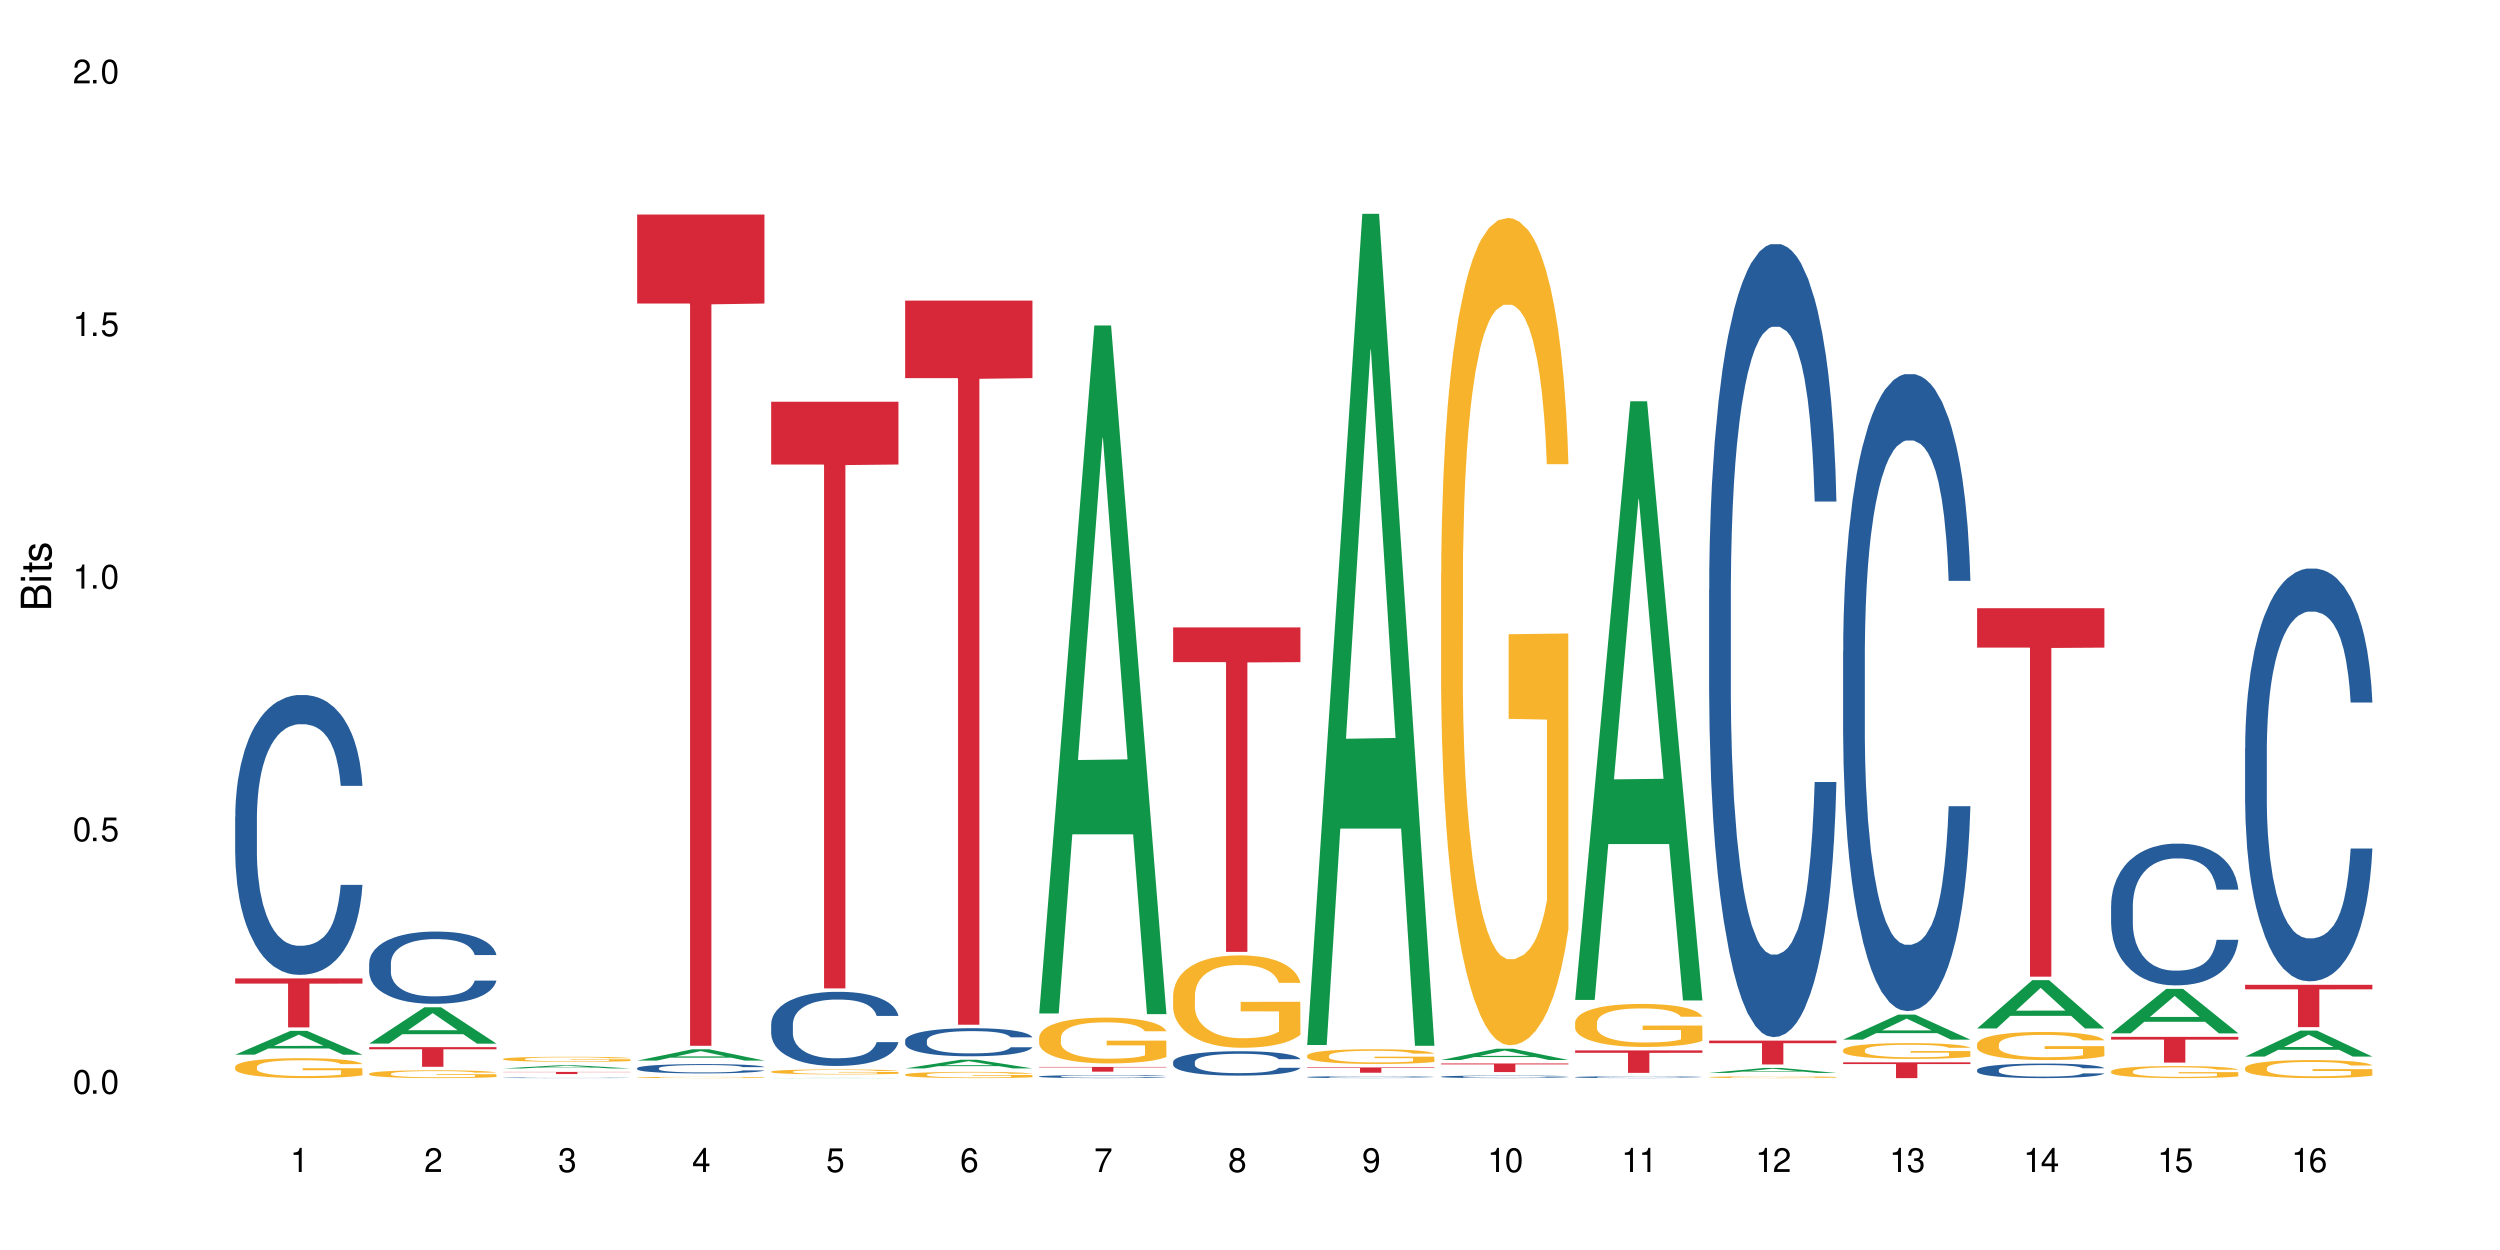<?xml version="1.0" encoding="UTF-8"?>
<svg xmlns="http://www.w3.org/2000/svg" xmlns:xlink="http://www.w3.org/1999/xlink" width="720" height="360" viewBox="0 0 720 360">
<defs>
<g>
<g id="glyph-0-0">
</g>
<g id="glyph-0-1">
<path d="M 2.641 -6.938 C 2 -6.938 1.422 -6.656 1.078 -6.172 C 0.641 -5.562 0.406 -4.641 0.406 -3.359 C 0.406 -1.016 1.188 0.219 2.641 0.219 C 4.078 0.219 4.859 -1.016 4.859 -3.297 C 4.859 -4.641 4.656 -5.547 4.203 -6.172 C 3.844 -6.656 3.281 -6.938 2.641 -6.938 Z M 2.641 -6.188 C 3.547 -6.188 4 -5.25 4 -3.375 C 4 -1.406 3.562 -0.484 2.625 -0.484 C 1.734 -0.484 1.281 -1.438 1.281 -3.344 C 1.281 -5.25 1.734 -6.188 2.641 -6.188 Z M 2.641 -6.188 "/>
</g>
<g id="glyph-0-2">
<path d="M 1.828 -1 L 0.828 -1 L 0.828 0 L 1.828 0 Z M 1.828 -1 "/>
</g>
<g id="glyph-0-3">
<path d="M 4.562 -6.797 L 1.062 -6.797 L 0.547 -3.094 L 1.328 -3.094 C 1.719 -3.562 2.047 -3.734 2.578 -3.734 C 3.484 -3.734 4.062 -3.109 4.062 -2.094 C 4.062 -1.125 3.484 -0.531 2.578 -0.531 C 1.828 -0.531 1.375 -0.906 1.188 -1.672 L 0.328 -1.672 C 0.453 -1.109 0.547 -0.844 0.75 -0.594 C 1.125 -0.078 1.828 0.219 2.594 0.219 C 3.969 0.219 4.922 -0.781 4.922 -2.219 C 4.922 -3.562 4.031 -4.484 2.719 -4.484 C 2.25 -4.484 1.859 -4.359 1.469 -4.062 L 1.734 -5.969 L 4.562 -5.969 Z M 4.562 -6.797 "/>
</g>
<g id="glyph-0-4">
<path d="M 2.484 -4.938 L 2.484 0 L 3.328 0 L 3.328 -6.938 L 2.766 -6.938 C 2.469 -5.875 2.281 -5.734 0.984 -5.562 L 0.984 -4.938 Z M 2.484 -4.938 "/>
</g>
<g id="glyph-0-5">
<path d="M 4.859 -0.828 L 1.281 -0.828 C 1.359 -1.406 1.672 -1.781 2.5 -2.281 L 3.469 -2.828 C 4.406 -3.344 4.906 -4.062 4.906 -4.906 C 4.906 -5.484 4.672 -6.031 4.266 -6.406 C 3.859 -6.766 3.375 -6.938 2.719 -6.938 C 1.859 -6.938 1.219 -6.625 0.844 -6.031 C 0.609 -5.672 0.5 -5.234 0.484 -4.531 L 1.328 -4.531 C 1.359 -5.016 1.406 -5.281 1.531 -5.516 C 1.75 -5.938 2.188 -6.203 2.703 -6.203 C 3.469 -6.203 4.031 -5.641 4.031 -4.891 C 4.031 -4.344 3.719 -3.859 3.125 -3.516 L 2.234 -3 C 0.812 -2.172 0.406 -1.531 0.328 -0.016 L 4.859 -0.016 Z M 4.859 -0.828 "/>
</g>
<g id="glyph-0-6">
<path d="M 2.125 -3.188 L 2.578 -3.188 C 3.5 -3.188 3.984 -2.766 3.984 -1.922 C 3.984 -1.062 3.469 -0.531 2.594 -0.531 C 1.656 -0.531 1.203 -1 1.156 -2.016 L 0.312 -2.016 C 0.344 -1.453 0.438 -1.094 0.609 -0.781 C 0.953 -0.109 1.625 0.219 2.547 0.219 C 3.953 0.219 4.859 -0.625 4.859 -1.938 C 4.859 -2.828 4.516 -3.297 3.703 -3.594 C 4.344 -3.844 4.656 -4.328 4.656 -5.031 C 4.656 -6.219 3.875 -6.938 2.578 -6.938 C 1.203 -6.938 0.484 -6.172 0.453 -4.703 L 1.297 -4.703 C 1.312 -5.125 1.344 -5.359 1.453 -5.578 C 1.641 -5.969 2.062 -6.203 2.594 -6.203 C 3.344 -6.203 3.797 -5.75 3.797 -5 C 3.797 -4.516 3.609 -4.219 3.25 -4.047 C 3.016 -3.953 2.703 -3.922 2.125 -3.906 Z M 2.125 -3.188 "/>
</g>
<g id="glyph-0-7">
<path d="M 3.141 -1.672 L 3.141 0 L 3.984 0 L 3.984 -1.672 L 4.984 -1.672 L 4.984 -2.438 L 3.984 -2.438 L 3.984 -6.938 L 3.359 -6.938 L 0.266 -2.578 L 0.266 -1.672 Z M 3.141 -2.438 L 1 -2.438 L 3.141 -5.5 Z M 3.141 -2.438 "/>
</g>
<g id="glyph-0-8">
<path d="M 4.781 -5.125 C 4.609 -6.266 3.891 -6.938 2.844 -6.938 C 2.094 -6.938 1.422 -6.578 1.031 -5.953 C 0.594 -5.266 0.406 -4.422 0.406 -3.172 C 0.406 -2 0.578 -1.25 0.984 -0.641 C 1.359 -0.078 1.953 0.219 2.703 0.219 C 3.984 0.219 4.922 -0.75 4.922 -2.094 C 4.922 -3.375 4.062 -4.281 2.844 -4.281 C 2.172 -4.281 1.641 -4.031 1.281 -3.516 C 1.281 -5.234 1.828 -6.188 2.797 -6.188 C 3.391 -6.188 3.797 -5.797 3.938 -5.125 Z M 2.734 -3.531 C 3.547 -3.531 4.062 -2.953 4.062 -2.031 C 4.062 -1.156 3.484 -0.531 2.703 -0.531 C 1.922 -0.531 1.328 -1.188 1.328 -2.078 C 1.328 -2.938 1.906 -3.531 2.734 -3.531 Z M 2.734 -3.531 "/>
</g>
<g id="glyph-0-9">
<path d="M 4.984 -6.797 L 0.438 -6.797 L 0.438 -5.969 L 4.109 -5.969 C 2.5 -3.656 1.828 -2.234 1.328 0 L 2.219 0 C 2.594 -2.172 3.453 -4.047 4.984 -6.094 Z M 4.984 -6.797 "/>
</g>
<g id="glyph-0-10">
<path d="M 3.75 -3.656 C 4.469 -4.094 4.688 -4.438 4.688 -5.078 C 4.688 -6.172 3.844 -6.938 2.641 -6.938 C 1.438 -6.938 0.594 -6.172 0.594 -5.094 C 0.594 -4.438 0.812 -4.094 1.516 -3.656 C 0.734 -3.266 0.359 -2.703 0.359 -1.922 C 0.359 -0.656 1.281 0.219 2.641 0.219 C 3.984 0.219 4.922 -0.656 4.922 -1.922 C 4.922 -2.703 4.531 -3.266 3.75 -3.656 Z M 2.641 -6.188 C 3.359 -6.188 3.812 -5.75 3.812 -5.062 C 3.812 -4.406 3.344 -3.984 2.641 -3.984 C 1.922 -3.984 1.453 -4.406 1.453 -5.078 C 1.453 -5.75 1.922 -6.188 2.641 -6.188 Z M 2.641 -3.266 C 3.484 -3.266 4.062 -2.719 4.062 -1.906 C 4.062 -1.078 3.484 -0.531 2.625 -0.531 C 1.797 -0.531 1.219 -1.094 1.219 -1.906 C 1.219 -2.719 1.781 -3.266 2.641 -3.266 Z M 2.641 -3.266 "/>
</g>
<g id="glyph-0-11">
<path d="M 0.516 -1.578 C 0.672 -0.453 1.406 0.219 2.438 0.219 C 3.188 0.219 3.859 -0.141 4.266 -0.766 C 4.688 -1.453 4.891 -2.297 4.891 -3.547 C 4.891 -4.719 4.703 -5.453 4.312 -6.078 C 3.938 -6.641 3.344 -6.938 2.594 -6.938 C 1.297 -6.938 0.359 -5.969 0.359 -4.625 C 0.359 -3.344 1.234 -2.453 2.453 -2.453 C 3.094 -2.453 3.578 -2.672 4.016 -3.203 C 4 -1.484 3.469 -0.531 2.5 -0.531 C 1.906 -0.531 1.484 -0.906 1.359 -1.578 Z M 2.578 -6.203 C 3.375 -6.203 3.969 -5.531 3.969 -4.641 C 3.969 -3.797 3.391 -3.188 2.547 -3.188 C 1.734 -3.188 1.234 -3.766 1.234 -4.688 C 1.234 -5.562 1.797 -6.203 2.578 -6.203 Z M 2.578 -6.203 "/>
</g>
<g id="glyph-1-0">
</g>
<g id="glyph-1-1">
<path d="M 0 -0.953 L 0 -4.891 C 0 -5.719 -0.234 -6.344 -0.734 -6.797 C -1.188 -7.234 -1.812 -7.469 -2.5 -7.469 C -3.547 -7.469 -4.188 -7 -4.625 -5.875 C -4.984 -6.688 -5.625 -7.094 -6.531 -7.094 C -7.172 -7.094 -7.734 -6.859 -8.141 -6.391 C -8.562 -5.922 -8.75 -5.344 -8.75 -4.5 L -8.75 -0.953 Z M -4.984 -2.062 L -7.766 -2.062 L -7.766 -4.219 C -7.766 -4.844 -7.688 -5.203 -7.453 -5.5 C -7.219 -5.812 -6.859 -5.969 -6.375 -5.969 C -5.891 -5.969 -5.531 -5.812 -5.297 -5.5 C -5.062 -5.203 -4.984 -4.844 -4.984 -4.219 Z M -0.984 -2.062 L -4 -2.062 L -4 -4.781 C -4 -5.766 -3.438 -6.359 -2.484 -6.359 C -1.547 -6.359 -0.984 -5.766 -0.984 -4.781 Z M -0.984 -2.062 "/>
</g>
<g id="glyph-1-2">
<path d="M -6.281 -1.797 L -6.281 -0.797 L 0 -0.797 L 0 -1.797 Z M -8.75 -1.797 L -8.75 -0.797 L -7.484 -0.797 L -7.484 -1.797 Z M -8.75 -1.797 "/>
</g>
<g id="glyph-1-3">
<path d="M -6.281 -3.047 L -6.281 -2.016 L -8.016 -2.016 L -8.016 -1.016 L -6.281 -1.016 L -6.281 -0.172 L -5.469 -0.172 L -5.469 -1.016 L -0.719 -1.016 C -0.078 -1.016 0.281 -1.453 0.281 -2.234 C 0.281 -2.5 0.25 -2.719 0.188 -3.047 L -0.641 -3.047 C -0.609 -2.906 -0.594 -2.766 -0.594 -2.562 C -0.594 -2.141 -0.719 -2.016 -1.156 -2.016 L -5.469 -2.016 L -5.469 -3.047 Z M -6.281 -3.047 "/>
</g>
<g id="glyph-1-4">
<path d="M -4.531 -5.25 C -5.766 -5.25 -6.469 -4.422 -6.469 -2.969 C -6.469 -1.516 -5.719 -0.562 -4.547 -0.562 C -3.562 -0.562 -3.094 -1.062 -2.734 -2.562 L -2.516 -3.484 C -2.344 -4.188 -2.094 -4.469 -1.641 -4.469 C -1.047 -4.469 -0.641 -3.875 -0.641 -3 C -0.641 -2.453 -0.797 -2 -1.062 -1.75 C -1.25 -1.594 -1.422 -1.531 -1.875 -1.469 L -1.875 -0.406 C -0.422 -0.453 0.281 -1.266 0.281 -2.922 C 0.281 -4.5 -0.5 -5.516 -1.719 -5.516 C -2.656 -5.516 -3.172 -4.984 -3.469 -3.734 L -3.703 -2.766 C -3.891 -1.953 -4.156 -1.609 -4.594 -1.609 C -5.188 -1.609 -5.547 -2.125 -5.547 -2.938 C -5.547 -3.75 -5.203 -4.172 -4.531 -4.203 Z M -4.531 -5.25 "/>
</g>
</g>
</defs>
<rect x="-72" y="-36" width="864" height="432" fill="rgb(100%, 100%, 100%)" fill-opacity="1"/>
<path fill-rule="nonzero" fill="rgb(6.275%, 58.824%, 28.235%)" fill-opacity="1" d="M 67.73 303.75 L 67.77 303.742 L 83.633 296.891 L 88.449 296.891 L 104.391 303.758 L 98.789 303.758 L 94.797 301.965 L 77.289 301.965 L 73.371 303.75 L 67.73 303.75 L 78.973 301.223 L 93.191 301.215 L 86.102 298.012 L 86.023 298.008 L 85.945 298.027 L 78.934 301.215 L 78.973 301.223 Z M 67.73 303.75 "/>
<path fill-rule="nonzero" fill="rgb(14.51%, 36.078%, 60%)" fill-opacity="1" d="M 67.73 235.25 L 67.777 235.176 L 67.777 233.406 L 67.91 230.609 L 68.223 227.074 L 68.535 224.641 L 69.34 220.297 L 70.457 216.098 L 71.621 212.855 L 72.469 210.941 L 73.23 209.469 L 74.973 206.742 L 76.09 205.344 L 77.297 204.094 L 78.773 202.84 L 79.848 202.102 L 82.262 200.926 L 84.051 200.41 L 85.434 200.188 L 88.43 200.188 L 90.219 200.484 L 91.516 200.852 L 92.945 201.441 L 94.152 202.102 L 96.254 203.723 L 98.133 205.785 L 98.98 206.965 L 100.324 209.246 L 101.352 211.457 L 102.066 213.371 L 102.871 216.098 L 103.586 219.414 L 104.125 223.168 L 104.391 226.336 L 98.133 226.336 L 97.82 223.391 L 97.461 221.105 L 96.793 218.086 L 96.121 215.949 L 95.184 213.816 L 94.332 212.414 L 93.172 211.016 L 92.141 210.133 L 91.07 209.469 L 90.039 209.027 L 88.074 208.586 L 85.793 208.586 L 84.945 208.73 L 83.199 209.32 L 82.262 209.836 L 80.918 210.867 L 79.98 211.824 L 78.863 213.301 L 78.102 214.551 L 77.164 216.465 L 76.492 218.16 L 75.734 220.59 L 75.285 222.434 L 74.883 224.496 L 74.527 226.926 L 74.258 229.504 L 74.078 232.23 L 73.988 234.879 L 73.988 246.297 L 74.078 248.949 L 74.305 252.043 L 74.883 256.535 L 75.734 260.438 L 76.719 263.531 L 77.656 265.742 L 78.191 266.773 L 78.906 267.953 L 80.027 269.426 L 81.637 270.898 L 82.574 271.488 L 84.004 272.078 L 85.48 272.371 L 87.449 272.371 L 89.191 272.078 L 90.352 271.707 L 91.559 271.121 L 93.215 269.867 L 94.242 268.688 L 95.137 267.289 L 95.809 265.891 L 96.254 264.711 L 96.926 262.43 L 97.461 259.922 L 97.863 257.344 L 98.133 254.84 L 104.391 254.84 L 104.125 257.789 L 103.723 260.66 L 103.32 262.797 L 102.691 265.375 L 101.977 267.656 L 100.949 270.234 L 100.102 271.93 L 98.98 273.77 L 97.953 275.172 L 96.836 276.422 L 95.184 277.895 L 94.109 278.633 L 92.945 279.297 L 91.559 279.883 L 89.816 280.398 L 87.938 280.695 L 86.195 280.77 L 84.316 280.621 L 82.934 280.328 L 81.098 279.664 L 78.82 278.336 L 77.164 276.938 L 75.867 275.539 L 74.75 274.066 L 73.5 272.078 L 71.891 268.836 L 70.906 266.332 L 70.234 264.27 L 69.473 261.398 L 68.938 258.82 L 68.312 254.695 L 67.863 249.465 L 67.73 245.414 Z M 67.73 235.25 "/>
<path fill-rule="nonzero" fill="rgb(96.863%, 70.196%, 16.863%)" fill-opacity="1" d="M 67.73 307.215 L 67.777 307.211 L 67.777 307.105 L 67.953 306.867 L 68.402 306.543 L 68.984 306.277 L 69.609 306.066 L 70.012 305.957 L 70.684 305.801 L 71.262 305.684 L 72.738 305.449 L 74.617 305.227 L 75.645 305.133 L 76.809 305.043 L 78.461 304.945 L 79.223 304.906 L 81.547 304.824 L 84.184 304.77 L 87.09 304.754 L 88.43 304.762 L 90.266 304.781 L 92.77 304.84 L 94.199 304.891 L 95.316 304.945 L 96.477 305.012 L 97.91 305.117 L 99.25 305.242 L 100.324 305.367 L 101.395 305.527 L 102.289 305.695 L 103.051 305.879 L 103.723 306.098 L 104.125 306.281 L 104.391 306.465 L 98.176 306.465 L 97.82 306.281 L 97.418 306.141 L 96.746 305.965 L 96.074 305.84 L 95.406 305.742 L 94.152 305.605 L 93.082 305.52 L 91.738 305.449 L 90.441 305.402 L 88.969 305.367 L 88.074 305.359 L 85.703 305.359 L 83.559 305.395 L 82.305 305.438 L 81.41 305.48 L 80.16 305.559 L 79.398 305.621 L 78.953 305.664 L 77.613 305.824 L 76.719 305.973 L 76.227 306.07 L 75.602 306.23 L 75.152 306.371 L 74.66 306.582 L 74.391 306.738 L 74.035 307.094 L 73.988 308.039 L 74.125 308.238 L 74.391 308.453 L 74.75 308.641 L 75.285 308.84 L 75.824 308.992 L 76.762 309.195 L 77.566 309.332 L 78.191 309.422 L 79.398 309.562 L 79.891 309.609 L 81.055 309.703 L 82.262 309.777 L 83.738 309.84 L 84.855 309.871 L 86.641 309.898 L 88.922 309.898 L 91.605 309.867 L 93.305 309.824 L 94.465 309.785 L 95.227 309.746 L 96.164 309.688 L 96.836 309.637 L 97.461 309.578 L 98.223 309.488 L 98.223 308.238 L 87.18 308.23 L 87.18 307.645 L 104.348 307.641 L 104.391 309.688 L 103.453 309.832 L 102.289 309.969 L 101.172 310.07 L 100.012 310.16 L 98.355 310.262 L 97.016 310.324 L 94.957 310.398 L 93.082 310.445 L 91.113 310.477 L 89.371 310.492 L 87.312 310.496 L 85.48 310.484 L 83.512 310.453 L 81.949 310.414 L 80.516 310.359 L 79.086 310.293 L 77.297 310.184 L 76.137 310.094 L 74.93 309.984 L 73.723 309.852 L 72.648 309.711 L 71.934 309.602 L 71.219 309.473 L 70.457 309.316 L 69.742 309.141 L 69.207 308.977 L 68.715 308.793 L 68.355 308.621 L 68 308.383 L 67.82 308.195 L 67.73 308.031 Z M 67.73 307.215 "/>
<path fill-rule="nonzero" fill="rgb(83.922%, 15.686%, 22.353%)" fill-opacity="1" d="M 67.73 281.77 L 104.391 281.77 L 104.391 283.281 L 89.113 283.293 L 89.113 295.891 L 82.965 295.891 L 82.965 283.305 L 82.875 283.281 L 67.73 283.281 Z M 67.73 281.77 "/>
<path fill-rule="nonzero" fill="rgb(6.275%, 58.824%, 28.235%)" fill-opacity="1" d="M 106.32 300.562 L 106.359 300.551 L 122.223 290.102 L 127.039 290.102 L 142.98 300.57 L 137.383 300.57 L 133.387 297.84 L 115.879 297.84 L 111.961 300.562 L 106.32 300.562 L 117.562 296.707 L 131.781 296.699 L 124.691 291.812 L 124.613 291.805 L 124.535 291.832 L 117.523 296.699 L 117.562 296.707 Z M 106.32 300.562 "/>
<path fill-rule="nonzero" fill="rgb(14.51%, 36.078%, 60%)" fill-opacity="1" d="M 106.32 277.355 L 106.367 277.336 L 106.367 276.879 L 106.5 276.16 L 106.812 275.246 L 107.125 274.617 L 107.93 273.496 L 109.047 272.414 L 110.211 271.578 L 111.059 271.082 L 111.82 270.703 L 113.562 270 L 114.684 269.637 L 115.891 269.316 L 117.363 268.992 L 118.438 268.801 L 120.852 268.496 L 122.641 268.363 L 124.027 268.309 L 127.02 268.309 L 128.809 268.383 L 130.105 268.48 L 131.535 268.629 L 132.742 268.801 L 134.844 269.219 L 136.723 269.754 L 137.574 270.055 L 138.914 270.645 L 139.941 271.215 L 140.656 271.711 L 141.461 272.414 L 142.176 273.27 L 142.715 274.238 L 142.98 275.055 L 136.723 275.055 L 136.41 274.297 L 136.051 273.707 L 135.383 272.926 L 134.711 272.375 L 133.773 271.824 L 132.922 271.465 L 131.762 271.102 L 130.73 270.875 L 129.66 270.703 L 128.629 270.59 L 126.664 270.473 L 124.383 270.473 L 123.535 270.512 L 121.789 270.664 L 120.852 270.797 L 119.512 271.062 L 118.57 271.312 L 117.453 271.691 L 116.695 272.016 L 115.754 272.508 L 115.086 272.945 L 114.324 273.574 L 113.879 274.047 L 113.473 274.582 L 113.117 275.207 L 112.848 275.875 L 112.668 276.578 L 112.582 277.262 L 112.582 280.207 L 112.668 280.891 L 112.895 281.691 L 113.473 282.848 L 114.324 283.855 L 115.309 284.656 L 116.246 285.227 L 116.781 285.492 L 117.5 285.797 L 118.617 286.176 L 120.227 286.555 L 121.164 286.707 L 122.594 286.859 L 124.07 286.938 L 126.039 286.938 L 127.781 286.859 L 128.945 286.766 L 130.152 286.613 L 131.805 286.289 L 132.832 285.984 L 133.727 285.625 L 134.398 285.262 L 134.844 284.961 L 135.516 284.371 L 136.051 283.723 L 136.453 283.059 L 136.723 282.414 L 142.98 282.414 L 142.715 283.172 L 142.312 283.914 L 141.91 284.465 L 141.281 285.129 L 140.566 285.719 L 139.539 286.387 L 138.691 286.824 L 137.574 287.297 L 136.543 287.66 L 135.426 287.98 L 133.773 288.363 L 132.699 288.551 L 131.535 288.723 L 130.152 288.875 L 128.406 289.008 L 126.531 289.086 L 124.785 289.102 L 122.906 289.066 L 121.523 288.988 L 119.688 288.816 L 117.41 288.477 L 115.754 288.113 L 114.457 287.754 L 113.34 287.375 L 112.09 286.859 L 110.48 286.023 L 109.496 285.379 L 108.824 284.844 L 108.066 284.105 L 107.527 283.438 L 106.902 282.375 L 106.457 281.023 L 106.32 279.98 Z M 106.32 277.355 "/>
<path fill-rule="nonzero" fill="rgb(96.863%, 70.196%, 16.863%)" fill-opacity="1" d="M 106.32 309.207 L 106.367 309.207 L 106.367 309.164 L 106.543 309.074 L 106.992 308.945 L 107.574 308.84 L 108.199 308.758 L 108.602 308.715 L 109.273 308.652 L 109.852 308.609 L 111.328 308.516 L 113.207 308.43 L 114.234 308.391 L 115.398 308.355 L 117.051 308.316 L 117.812 308.305 L 120.137 308.27 L 122.773 308.25 L 125.68 308.242 L 127.02 308.246 L 128.855 308.254 L 131.359 308.277 L 132.789 308.297 L 133.906 308.316 L 135.07 308.344 L 136.5 308.387 L 137.84 308.434 L 138.914 308.484 L 139.988 308.547 L 140.879 308.613 L 141.641 308.684 L 142.312 308.77 L 142.715 308.844 L 142.98 308.914 L 136.77 308.914 L 136.41 308.844 L 136.008 308.785 L 135.336 308.719 L 134.668 308.668 L 133.996 308.629 L 132.742 308.578 L 131.672 308.543 L 130.328 308.516 L 129.031 308.496 L 127.559 308.484 L 126.664 308.48 L 124.293 308.48 L 122.148 308.496 L 120.895 308.512 L 120.004 308.527 L 118.75 308.559 L 117.988 308.582 L 117.543 308.602 L 116.203 308.664 L 115.309 308.723 L 114.816 308.762 L 114.191 308.82 L 113.742 308.879 L 113.25 308.961 L 112.984 309.02 L 112.625 309.16 L 112.582 309.531 L 112.715 309.609 L 112.984 309.695 L 113.34 309.77 L 113.879 309.848 L 114.414 309.906 L 115.352 309.988 L 116.156 310.039 L 116.781 310.074 L 117.988 310.129 L 118.48 310.148 L 119.645 310.188 L 120.852 310.215 L 122.328 310.238 L 123.445 310.25 L 125.234 310.262 L 127.512 310.262 L 130.195 310.25 L 131.895 310.234 L 133.059 310.215 L 133.816 310.203 L 134.754 310.18 L 135.426 310.16 L 136.051 310.137 L 136.812 310.102 L 136.812 309.609 L 125.77 309.609 L 125.77 309.379 L 142.938 309.375 L 142.98 310.18 L 142.043 310.234 L 140.879 310.289 L 139.762 310.328 L 138.602 310.363 L 136.945 310.402 L 135.605 310.43 L 133.547 310.457 L 131.672 310.477 L 129.703 310.488 L 127.961 310.496 L 125.902 310.496 L 124.07 310.492 L 122.102 310.48 L 120.539 310.465 L 119.109 310.441 L 117.676 310.418 L 115.891 310.375 L 114.727 310.34 L 113.52 310.297 L 112.312 310.242 L 111.238 310.188 L 110.523 310.145 L 109.809 310.094 L 109.047 310.035 L 108.332 309.965 L 107.797 309.898 L 107.305 309.828 L 106.945 309.762 L 106.59 309.668 L 106.41 309.594 L 106.32 309.531 Z M 106.32 309.207 "/>
<path fill-rule="nonzero" fill="rgb(83.922%, 15.686%, 22.353%)" fill-opacity="1" d="M 106.32 301.57 L 142.98 301.57 L 142.98 302.18 L 127.703 302.184 L 127.703 307.242 L 121.555 307.242 L 121.555 302.188 L 121.465 302.18 L 106.32 302.18 Z M 106.32 301.57 "/>
<path fill-rule="nonzero" fill="rgb(6.275%, 58.824%, 28.235%)" fill-opacity="1" d="M 144.91 307.711 L 144.949 307.711 L 160.812 306.797 L 165.633 306.797 L 181.574 307.711 L 175.973 307.711 L 171.977 307.473 L 154.469 307.473 L 150.551 307.711 L 144.91 307.711 L 156.152 307.375 L 170.371 307.375 L 163.281 306.945 L 163.203 306.945 L 163.125 306.949 L 156.113 307.375 L 156.152 307.375 Z M 144.91 307.711 "/>
<path fill-rule="nonzero" fill="rgb(14.51%, 36.078%, 60%)" fill-opacity="1" d="M 144.91 310.398 L 144.957 310.398 L 144.957 310.395 L 145.09 310.391 L 145.402 310.383 L 145.715 310.379 L 146.52 310.367 L 147.641 310.359 L 148.801 310.352 L 149.652 310.348 L 150.41 310.344 L 152.156 310.34 L 153.273 310.336 L 154.48 310.336 L 155.953 310.332 L 157.027 310.328 L 161.23 310.328 L 162.617 310.324 L 165.613 310.324 L 167.398 310.328 L 171.336 310.328 L 173.434 310.332 L 175.312 310.336 L 176.164 310.34 L 177.504 310.344 L 178.531 310.352 L 179.246 310.355 L 180.051 310.359 L 180.77 310.367 L 181.305 310.375 L 181.574 310.383 L 175.312 310.383 L 175 310.375 L 174.645 310.371 L 173.973 310.363 L 173.301 310.359 L 172.363 310.355 L 171.512 310.352 L 170.352 310.348 L 169.324 310.348 L 168.25 310.344 L 160.379 310.344 L 159.441 310.348 L 158.102 310.348 L 157.16 310.352 L 156.043 310.355 L 155.285 310.355 L 154.344 310.359 L 153.676 310.363 L 152.914 310.367 L 152.469 310.371 L 152.066 310.379 L 151.707 310.383 L 151.438 310.387 L 151.262 310.395 L 151.172 310.398 L 151.172 310.422 L 151.262 310.43 L 151.484 310.438 L 152.066 310.445 L 152.914 310.453 L 153.898 310.461 L 154.836 310.465 L 155.375 310.469 L 156.09 310.469 L 157.207 310.473 L 158.816 310.477 L 161.184 310.477 L 162.66 310.48 L 164.629 310.48 L 166.371 310.477 L 168.742 310.477 L 170.395 310.473 L 171.422 310.473 L 172.316 310.469 L 172.988 310.465 L 173.434 310.461 L 174.105 310.457 L 174.645 310.453 L 175.047 310.445 L 175.312 310.441 L 181.574 310.441 L 181.305 310.449 L 180.5 310.457 L 179.875 310.465 L 179.156 310.469 L 178.129 310.473 L 177.281 310.477 L 176.164 310.48 L 175.133 310.484 L 174.016 310.488 L 172.363 310.492 L 170.129 310.492 L 168.742 310.496 L 158.281 310.496 L 156 310.492 L 154.344 310.488 L 153.047 310.484 L 151.93 310.48 L 150.68 310.477 L 149.07 310.473 L 148.086 310.465 L 147.414 310.461 L 146.656 310.457 L 146.117 310.449 L 145.492 310.441 L 145.047 310.43 L 144.91 310.422 Z M 144.91 310.398 "/>
<path fill-rule="nonzero" fill="rgb(96.863%, 70.196%, 16.863%)" fill-opacity="1" d="M 144.91 304.969 L 144.957 304.969 L 144.957 304.941 L 145.137 304.883 L 145.582 304.801 L 146.164 304.734 L 146.789 304.68 L 147.191 304.652 L 147.863 304.613 L 148.445 304.586 L 149.918 304.523 L 151.797 304.469 L 152.824 304.445 L 153.988 304.422 L 155.641 304.398 L 156.402 304.391 L 158.727 304.367 L 161.363 304.355 L 164.27 304.352 L 165.613 304.352 L 167.445 304.359 L 169.949 304.371 L 171.379 304.387 L 172.496 304.398 L 173.66 304.414 L 175.09 304.441 L 176.43 304.473 L 177.504 304.504 L 178.578 304.547 L 179.473 304.586 L 180.23 304.633 L 180.902 304.688 L 181.305 304.734 L 181.574 304.781 L 175.359 304.781 L 175 304.734 L 174.598 304.699 L 173.926 304.656 L 173.258 304.625 L 172.586 304.598 L 171.336 304.566 L 170.262 304.543 L 168.922 304.523 L 167.625 304.512 L 166.148 304.504 L 162.883 304.504 L 160.738 304.512 L 159.488 304.523 L 158.594 304.531 L 157.34 304.555 L 156.582 304.57 L 156.133 304.578 L 154.793 304.621 L 153.898 304.656 L 153.406 304.684 L 152.781 304.723 L 152.332 304.758 L 151.84 304.812 L 151.574 304.852 L 151.215 304.941 L 151.172 305.18 L 151.305 305.227 L 151.574 305.281 L 151.93 305.328 L 152.469 305.379 L 153.004 305.418 L 153.941 305.469 L 154.746 305.504 L 155.375 305.527 L 156.582 305.562 L 157.07 305.574 L 158.234 305.598 L 159.441 305.617 L 160.918 305.633 L 162.035 305.641 L 163.824 305.648 L 166.102 305.648 L 168.785 305.641 L 170.484 305.629 L 171.648 305.617 L 172.406 305.609 L 173.348 305.594 L 174.016 305.582 L 174.645 305.566 L 175.402 305.543 L 175.402 305.227 L 164.359 305.227 L 164.359 305.078 L 181.527 305.078 L 181.574 305.594 L 180.633 305.629 L 179.473 305.664 L 178.352 305.691 L 177.191 305.715 L 175.535 305.738 L 174.195 305.754 L 172.141 305.773 L 170.262 305.785 L 168.293 305.793 L 166.551 305.797 L 162.66 305.797 L 160.695 305.789 L 159.129 305.777 L 157.699 305.762 L 156.266 305.746 L 154.48 305.719 L 153.316 305.695 L 152.109 305.668 L 150.902 305.637 L 149.828 305.598 L 149.113 305.57 L 148.398 305.539 L 147.641 305.5 L 146.922 305.457 L 146.387 305.414 L 145.895 305.367 L 145.539 305.324 L 145.18 305.266 L 145 305.219 L 144.91 305.176 Z M 144.91 304.969 "/>
<path fill-rule="nonzero" fill="rgb(83.922%, 15.686%, 22.353%)" fill-opacity="1" d="M 144.91 308.711 L 181.574 308.711 L 181.574 308.777 L 166.293 308.777 L 166.293 309.324 L 160.145 309.324 L 160.145 308.777 L 144.91 308.777 Z M 144.91 308.711 "/>
<path fill-rule="nonzero" fill="rgb(6.275%, 58.824%, 28.235%)" fill-opacity="1" d="M 183.5 305.453 L 183.543 305.449 L 199.402 302.191 L 204.223 302.191 L 220.164 305.457 L 214.562 305.457 L 210.566 304.605 L 193.059 304.605 L 189.141 305.453 L 183.5 305.453 L 194.742 304.25 L 208.961 304.246 L 201.871 302.723 L 201.793 302.723 L 201.715 302.73 L 194.703 304.246 L 194.742 304.25 Z M 183.5 305.453 "/>
<path fill-rule="nonzero" fill="rgb(14.51%, 36.078%, 60%)" fill-opacity="1" d="M 183.5 307.625 L 183.547 307.621 L 183.547 307.562 L 183.68 307.469 L 183.992 307.352 L 184.309 307.27 L 185.113 307.125 L 186.23 306.984 L 187.391 306.879 L 188.242 306.812 L 189 306.766 L 190.746 306.676 L 191.863 306.629 L 193.07 306.586 L 194.543 306.543 L 195.617 306.52 L 198.031 306.48 L 199.82 306.465 L 201.207 306.457 L 204.203 306.457 L 205.988 306.465 L 207.285 306.477 L 208.719 306.496 L 209.926 306.52 L 212.027 306.574 L 213.902 306.641 L 214.754 306.68 L 216.094 306.758 L 217.121 306.832 L 217.84 306.895 L 218.645 306.984 L 219.359 307.098 L 219.895 307.223 L 220.164 307.328 L 213.902 307.328 L 213.59 307.227 L 213.234 307.152 L 212.562 307.051 L 211.891 306.98 L 210.953 306.91 L 210.102 306.863 L 208.941 306.816 L 207.914 306.785 L 206.84 306.766 L 205.812 306.75 L 203.844 306.734 L 201.562 306.734 L 200.715 306.742 L 198.973 306.762 L 198.031 306.777 L 196.691 306.812 L 195.754 306.844 L 194.633 306.891 L 193.875 306.934 L 192.934 306.996 L 192.266 307.055 L 191.504 307.137 L 191.059 307.195 L 190.656 307.266 L 190.297 307.348 L 190.031 307.434 L 189.852 307.523 L 189.762 307.609 L 189.762 307.992 L 189.852 308.078 L 190.074 308.184 L 190.656 308.332 L 191.504 308.461 L 192.488 308.566 L 193.426 308.641 L 193.965 308.672 L 194.68 308.711 L 195.797 308.762 L 197.406 308.812 L 198.344 308.832 L 199.777 308.852 L 201.25 308.859 L 203.219 308.859 L 204.961 308.852 L 206.125 308.836 L 207.332 308.816 L 208.984 308.777 L 210.016 308.738 L 210.906 308.691 L 211.578 308.645 L 212.027 308.605 L 212.695 308.527 L 213.234 308.445 L 213.637 308.359 L 213.902 308.277 L 220.164 308.277 L 219.895 308.375 L 219.492 308.469 L 219.09 308.539 L 218.465 308.625 L 217.75 308.703 L 216.719 308.789 L 215.871 308.844 L 214.754 308.906 L 213.727 308.953 L 212.605 308.996 L 210.953 309.043 L 209.879 309.07 L 208.719 309.09 L 207.332 309.109 L 205.586 309.129 L 203.711 309.137 L 201.965 309.141 L 200.09 309.133 L 198.703 309.125 L 196.871 309.102 L 194.59 309.059 L 192.934 309.012 L 191.641 308.965 L 190.52 308.918 L 189.27 308.852 L 187.66 308.742 L 186.676 308.66 L 186.004 308.59 L 185.246 308.496 L 184.711 308.41 L 184.082 308.27 L 183.637 308.098 L 183.5 307.961 Z M 183.5 307.625 "/>
<path fill-rule="nonzero" fill="rgb(96.863%, 70.196%, 16.863%)" fill-opacity="1" d="M 183.5 310.293 L 183.547 310.293 L 183.547 310.285 L 183.727 310.27 L 184.172 310.25 L 184.754 310.234 L 185.379 310.223 L 185.781 310.215 L 186.453 310.203 L 187.035 310.195 L 188.508 310.184 L 190.387 310.168 L 191.414 310.164 L 192.578 310.156 L 194.23 310.152 L 194.992 310.148 L 197.316 310.145 L 199.953 310.141 L 206.035 310.141 L 208.539 310.145 L 209.969 310.148 L 211.086 310.152 L 212.25 310.156 L 213.68 310.16 L 215.02 310.168 L 216.094 310.176 L 217.168 310.188 L 218.062 310.199 L 218.82 310.211 L 219.492 310.223 L 219.895 310.234 L 220.164 310.246 L 213.949 310.246 L 213.59 310.234 L 213.188 310.227 L 212.52 310.215 L 211.176 310.199 L 209.926 310.191 L 208.852 310.188 L 207.512 310.184 L 206.215 310.18 L 204.738 310.176 L 201.477 310.176 L 199.328 310.18 L 198.078 310.184 L 197.184 310.184 L 195.93 310.188 L 195.172 310.191 L 194.723 310.195 L 193.383 310.207 L 192.488 310.215 L 191.996 310.223 L 191.371 310.23 L 190.922 310.238 L 190.434 310.254 L 190.164 310.262 L 189.805 310.285 L 189.762 310.344 L 189.895 310.355 L 190.164 310.371 L 190.52 310.383 L 191.059 310.395 L 191.594 310.402 L 192.531 310.414 L 193.336 310.426 L 193.965 310.43 L 195.172 310.438 L 195.664 310.441 L 196.824 310.449 L 198.031 310.453 L 199.508 310.457 L 200.625 310.457 L 202.414 310.461 L 204.695 310.461 L 207.375 310.457 L 209.074 310.453 L 210.238 310.453 L 210.996 310.449 L 211.938 310.445 L 212.605 310.441 L 213.234 310.441 L 213.992 310.434 L 213.992 310.355 L 202.949 310.355 L 202.949 310.32 L 220.117 310.32 L 220.164 310.445 L 219.223 310.457 L 218.062 310.465 L 216.945 310.469 L 215.781 310.477 L 214.129 310.48 L 212.785 310.484 L 210.73 310.492 L 208.852 310.492 L 206.883 310.496 L 201.25 310.496 L 199.285 310.492 L 197.719 310.492 L 194.859 310.484 L 193.07 310.477 L 191.906 310.473 L 189.492 310.457 L 188.418 310.449 L 186.988 310.434 L 186.23 310.422 L 185.516 310.41 L 184.977 310.402 L 184.484 310.391 L 184.129 310.379 L 183.77 310.363 L 183.59 310.352 L 183.5 310.344 Z M 183.5 310.293 "/>
<path fill-rule="nonzero" fill="rgb(83.922%, 15.686%, 22.353%)" fill-opacity="1" d="M 183.5 61.793 L 220.164 61.793 L 220.164 87.422 L 204.883 87.645 L 204.883 301.191 L 198.738 301.191 L 198.738 87.871 L 198.648 87.422 L 183.5 87.422 Z M 183.5 61.793 "/>
<path fill-rule="nonzero" fill="rgb(6.275%, 58.824%, 28.235%)" fill-opacity="1" d="M 222.094 310.496 L 222.133 310.496 L 237.996 310.434 L 242.812 310.434 L 258.754 310.496 L 253.152 310.496 L 249.156 310.48 L 231.648 310.48 L 227.73 310.496 L 222.094 310.496 L 233.332 310.473 L 247.551 310.473 L 240.461 310.441 L 240.305 310.441 L 233.293 310.473 L 233.332 310.473 Z M 222.094 310.496 "/>
<path fill-rule="nonzero" fill="rgb(14.51%, 36.078%, 60%)" fill-opacity="1" d="M 222.094 294.941 L 222.137 294.922 L 222.137 294.453 L 222.27 293.711 L 222.586 292.777 L 222.898 292.133 L 223.703 290.98 L 224.82 289.867 L 225.98 289.008 L 226.832 288.504 L 227.59 288.113 L 229.336 287.391 L 230.453 287.02 L 231.66 286.688 L 233.137 286.355 L 234.207 286.16 L 236.621 285.848 L 238.41 285.711 L 239.797 285.652 L 242.793 285.652 L 244.582 285.73 L 245.879 285.828 L 247.309 285.984 L 248.516 286.16 L 250.617 286.59 L 252.492 287.137 L 253.344 287.449 L 254.684 288.055 L 255.715 288.641 L 256.43 289.145 L 257.234 289.867 L 257.949 290.746 L 258.484 291.742 L 258.754 292.582 L 252.492 292.582 L 252.18 291.801 L 251.824 291.195 L 251.152 290.395 L 250.48 289.828 L 249.543 289.262 L 248.695 288.891 L 247.531 288.523 L 246.504 288.289 L 245.43 288.113 L 244.402 287.996 L 242.434 287.879 L 240.156 287.879 L 239.305 287.918 L 237.562 288.074 L 236.621 288.211 L 235.281 288.484 L 234.344 288.734 L 233.227 289.125 L 232.465 289.457 L 231.527 289.965 L 230.855 290.414 L 230.094 291.059 L 229.648 291.547 L 229.246 292.094 L 228.887 292.738 L 228.621 293.418 L 228.441 294.141 L 228.352 294.844 L 228.352 297.867 L 228.441 298.57 L 228.664 299.391 L 229.246 300.582 L 230.094 301.613 L 231.078 302.434 L 232.016 303.02 L 232.555 303.293 L 233.27 303.605 L 234.387 303.996 L 235.996 304.387 L 236.934 304.543 L 238.367 304.699 L 239.84 304.777 L 241.809 304.777 L 243.551 304.699 L 244.715 304.602 L 245.922 304.445 L 247.574 304.113 L 248.605 303.801 L 249.5 303.43 L 250.168 303.059 L 250.617 302.746 L 251.285 302.141 L 251.824 301.477 L 252.227 300.797 L 252.492 300.133 L 258.754 300.133 L 258.484 300.914 L 258.082 301.672 L 257.68 302.238 L 257.055 302.922 L 256.34 303.527 L 255.309 304.211 L 254.461 304.66 L 253.344 305.145 L 252.316 305.516 L 251.199 305.848 L 249.543 306.238 L 248.469 306.434 L 247.309 306.609 L 245.922 306.766 L 244.18 306.902 L 242.301 306.98 L 240.559 307 L 238.68 306.961 L 237.293 306.883 L 235.461 306.707 L 233.18 306.355 L 231.527 305.984 L 230.23 305.613 L 229.113 305.223 L 227.859 304.699 L 226.25 303.84 L 225.266 303.176 L 224.598 302.629 L 223.836 301.867 L 223.301 301.184 L 222.672 300.094 L 222.227 298.707 L 222.094 297.633 Z M 222.094 294.941 "/>
<path fill-rule="nonzero" fill="rgb(96.863%, 70.196%, 16.863%)" fill-opacity="1" d="M 222.094 308.613 L 222.137 308.613 L 222.137 308.586 L 222.316 308.527 L 222.762 308.445 L 223.344 308.379 L 223.969 308.328 L 224.371 308.301 L 225.043 308.262 L 225.625 308.23 L 227.098 308.172 L 228.977 308.117 L 230.004 308.094 L 231.168 308.07 L 232.82 308.047 L 233.582 308.039 L 235.906 308.016 L 238.543 308.004 L 241.449 308 L 242.793 308 L 244.625 308.008 L 247.129 308.02 L 248.559 308.035 L 249.676 308.047 L 250.84 308.062 L 252.27 308.09 L 253.613 308.121 L 254.684 308.152 L 255.758 308.191 L 256.652 308.234 L 257.41 308.281 L 258.082 308.336 L 258.484 308.379 L 258.754 308.426 L 252.539 308.426 L 252.18 308.379 L 251.777 308.344 L 251.109 308.301 L 250.438 308.27 L 249.766 308.246 L 248.516 308.211 L 247.441 308.191 L 246.102 308.172 L 244.805 308.16 L 243.328 308.152 L 242.434 308.148 L 240.066 308.148 L 237.918 308.16 L 236.668 308.172 L 235.773 308.18 L 234.52 308.199 L 233.762 308.215 L 233.312 308.227 L 231.973 308.266 L 231.078 308.305 L 230.586 308.328 L 229.961 308.367 L 229.516 308.402 L 229.023 308.457 L 228.754 308.496 L 228.395 308.582 L 228.352 308.82 L 228.484 308.867 L 228.754 308.922 L 229.113 308.969 L 229.648 309.02 L 230.184 309.059 L 231.125 309.109 L 231.93 309.141 L 232.555 309.164 L 233.762 309.199 L 234.254 309.211 L 235.414 309.234 L 236.621 309.254 L 238.098 309.27 L 239.215 309.277 L 241.004 309.285 L 243.285 309.285 L 245.965 309.277 L 247.664 309.266 L 248.828 309.254 L 249.586 309.246 L 250.527 309.23 L 251.199 309.219 L 251.824 309.203 L 252.582 309.18 L 252.582 308.867 L 241.539 308.867 L 241.539 308.723 L 258.707 308.719 L 258.754 309.23 L 257.812 309.266 L 256.652 309.301 L 255.535 309.328 L 254.371 309.348 L 252.719 309.375 L 251.375 309.391 L 249.32 309.406 L 247.441 309.418 L 245.477 309.426 L 243.73 309.43 L 241.676 309.434 L 239.84 309.43 L 237.875 309.422 L 236.309 309.41 L 234.879 309.398 L 233.449 309.383 L 231.66 309.355 L 230.496 309.332 L 229.289 309.305 L 228.082 309.273 L 227.012 309.234 L 226.293 309.207 L 225.578 309.176 L 224.82 309.137 L 224.105 309.094 L 223.566 309.055 L 223.074 309.008 L 222.719 308.965 L 222.359 308.906 L 222.184 308.859 L 222.094 308.816 Z M 222.094 308.613 "/>
<path fill-rule="nonzero" fill="rgb(83.922%, 15.686%, 22.353%)" fill-opacity="1" d="M 222.094 115.695 L 258.754 115.695 L 258.754 133.781 L 243.473 133.941 L 243.473 284.652 L 237.328 284.652 L 237.328 134.102 L 237.238 133.781 L 222.094 133.781 Z M 222.094 115.695 "/>
<path fill-rule="nonzero" fill="rgb(6.275%, 58.824%, 28.235%)" fill-opacity="1" d="M 260.684 307.699 L 260.723 307.699 L 276.586 305.211 L 281.402 305.211 L 297.344 307.703 L 291.742 307.703 L 287.746 307.051 L 270.238 307.051 L 266.324 307.699 L 260.684 307.699 L 271.922 306.781 L 286.141 306.781 L 279.051 305.617 L 278.973 305.613 L 278.895 305.621 L 271.883 306.781 L 271.922 306.781 Z M 260.684 307.699 "/>
<path fill-rule="nonzero" fill="rgb(14.51%, 36.078%, 60%)" fill-opacity="1" d="M 260.684 299.645 L 260.727 299.637 L 260.727 299.461 L 260.863 299.18 L 261.176 298.824 L 261.488 298.582 L 262.293 298.145 L 263.41 297.727 L 264.57 297.398 L 265.422 297.207 L 266.184 297.059 L 267.926 296.785 L 269.043 296.645 L 270.25 296.52 L 271.727 296.395 L 272.797 296.32 L 275.211 296.203 L 277 296.152 L 278.387 296.129 L 281.383 296.129 L 283.172 296.16 L 284.469 296.195 L 285.898 296.254 L 287.105 296.32 L 289.207 296.484 L 291.086 296.691 L 291.934 296.809 L 293.273 297.039 L 294.305 297.258 L 295.02 297.453 L 295.824 297.727 L 296.539 298.059 L 297.074 298.434 L 297.344 298.75 L 291.086 298.75 L 290.77 298.457 L 290.414 298.227 L 289.742 297.926 L 289.074 297.711 L 288.133 297.496 L 287.285 297.355 L 286.121 297.215 L 285.094 297.125 L 284.02 297.059 L 282.992 297.016 L 281.023 296.973 L 278.746 296.973 L 277.895 296.984 L 276.152 297.047 L 275.211 297.098 L 273.871 297.199 L 272.934 297.297 L 271.816 297.445 L 271.055 297.57 L 270.117 297.762 L 269.445 297.93 L 268.684 298.176 L 268.238 298.359 L 267.836 298.566 L 267.477 298.812 L 267.211 299.07 L 267.031 299.344 L 266.941 299.609 L 266.941 300.754 L 267.031 301.02 L 267.254 301.328 L 267.836 301.781 L 268.684 302.172 L 269.668 302.48 L 270.609 302.703 L 271.145 302.809 L 271.859 302.926 L 272.977 303.074 L 274.586 303.219 L 275.527 303.281 L 276.957 303.34 L 278.434 303.367 L 280.398 303.367 L 282.141 303.34 L 283.305 303.301 L 284.512 303.242 L 286.168 303.117 L 287.195 303 L 288.09 302.859 L 288.758 302.719 L 289.207 302.602 L 289.879 302.371 L 290.414 302.121 L 290.816 301.859 L 291.086 301.609 L 297.344 301.609 L 297.074 301.906 L 296.672 302.195 L 296.27 302.406 L 295.645 302.668 L 294.93 302.895 L 293.902 303.152 L 293.051 303.324 L 291.934 303.508 L 290.906 303.648 L 289.789 303.773 L 288.133 303.922 L 287.059 303.996 L 285.898 304.062 L 284.512 304.121 L 282.77 304.172 L 280.891 304.203 L 279.148 304.211 L 277.27 304.195 L 275.883 304.164 L 274.051 304.098 L 271.77 303.965 L 270.117 303.824 L 268.82 303.688 L 267.703 303.539 L 266.449 303.34 L 264.84 303.012 L 263.855 302.762 L 263.188 302.555 L 262.426 302.266 L 261.891 302.008 L 261.266 301.594 L 260.816 301.07 L 260.684 300.664 Z M 260.684 299.645 "/>
<path fill-rule="nonzero" fill="rgb(96.863%, 70.196%, 16.863%)" fill-opacity="1" d="M 260.684 309.473 L 260.727 309.469 L 260.727 309.438 L 260.906 309.363 L 261.352 309.262 L 261.934 309.176 L 262.559 309.113 L 262.961 309.078 L 263.633 309.027 L 264.215 308.992 L 265.691 308.918 L 267.566 308.852 L 268.598 308.82 L 269.758 308.793 L 271.414 308.762 L 272.172 308.75 L 274.496 308.723 L 277.137 308.707 L 280.043 308.703 L 281.383 308.703 L 283.215 308.711 L 285.719 308.73 L 287.148 308.746 L 288.27 308.762 L 289.43 308.781 L 290.859 308.816 L 292.203 308.855 L 293.273 308.895 L 294.348 308.941 L 295.242 308.996 L 296.004 309.055 L 296.672 309.121 L 297.074 309.18 L 297.344 309.238 L 291.129 309.238 L 290.77 309.18 L 290.367 309.137 L 289.699 309.082 L 289.027 309.043 L 288.355 309.012 L 287.105 308.969 L 286.031 308.941 L 284.691 308.918 L 283.395 308.902 L 281.918 308.895 L 281.023 308.891 L 278.656 308.891 L 276.508 308.902 L 275.258 308.914 L 274.363 308.93 L 273.113 308.953 L 272.352 308.973 L 271.906 308.984 L 270.562 309.035 L 269.668 309.082 L 269.176 309.113 L 268.551 309.164 L 268.105 309.207 L 267.613 309.273 L 267.344 309.32 L 266.988 309.434 L 266.941 309.727 L 267.074 309.789 L 267.344 309.859 L 267.703 309.918 L 268.238 309.98 L 268.773 310.027 L 269.715 310.09 L 270.52 310.133 L 271.145 310.16 L 272.352 310.203 L 272.844 310.219 L 274.004 310.25 L 275.211 310.273 L 276.688 310.293 L 277.805 310.301 L 279.594 310.309 L 281.875 310.309 L 284.559 310.301 L 286.254 310.285 L 287.418 310.273 L 288.18 310.262 L 289.117 310.246 L 289.789 310.227 L 290.414 310.211 L 291.172 310.184 L 291.172 309.789 L 280.129 309.789 L 280.129 309.605 L 297.297 309.605 L 297.344 310.246 L 296.406 310.289 L 295.242 310.332 L 294.125 310.363 L 292.961 310.391 L 291.309 310.422 L 289.965 310.441 L 287.91 310.465 L 286.031 310.48 L 284.066 310.488 L 282.32 310.496 L 280.266 310.496 L 278.434 310.492 L 276.465 310.484 L 274.898 310.469 L 273.469 310.453 L 272.039 310.434 L 270.25 310.398 L 269.086 310.371 L 267.879 310.336 L 266.672 310.297 L 265.602 310.25 L 264.887 310.215 L 264.168 310.176 L 263.41 310.129 L 262.695 310.07 L 262.156 310.02 L 261.668 309.965 L 261.309 309.91 L 260.949 309.836 L 260.773 309.777 L 260.684 309.727 Z M 260.684 309.473 "/>
<path fill-rule="nonzero" fill="rgb(83.922%, 15.686%, 22.353%)" fill-opacity="1" d="M 260.684 86.578 L 297.344 86.578 L 297.344 108.902 L 282.062 109.098 L 282.062 295.129 L 275.918 295.129 L 275.918 109.293 L 275.828 108.902 L 260.684 108.902 Z M 260.684 86.578 "/>
<path fill-rule="nonzero" fill="rgb(6.275%, 58.824%, 28.235%)" fill-opacity="1" d="M 299.273 291.883 L 299.312 291.695 L 315.176 93.738 L 319.992 93.738 L 335.934 292.07 L 330.332 292.07 L 326.336 240.297 L 308.828 240.297 L 304.914 291.883 L 299.273 291.883 L 310.516 218.883 L 324.73 218.695 L 317.641 126.141 L 317.562 125.957 L 317.484 126.516 L 310.477 218.695 L 310.516 218.883 Z M 299.273 291.883 "/>
<path fill-rule="nonzero" fill="rgb(14.51%, 36.078%, 60%)" fill-opacity="1" d="M 299.273 310.012 L 299.316 310.012 L 299.316 309.992 L 299.453 309.961 L 299.766 309.922 L 300.078 309.898 L 300.883 309.852 L 302 309.805 L 303.164 309.773 L 304.012 309.75 L 304.773 309.734 L 306.516 309.707 L 307.633 309.691 L 308.84 309.68 L 310.316 309.664 L 311.391 309.656 L 313.805 309.645 L 315.59 309.641 L 316.977 309.637 L 319.973 309.637 L 321.762 309.641 L 323.059 309.645 L 324.488 309.648 L 325.695 309.656 L 327.797 309.676 L 329.676 309.695 L 330.523 309.707 L 331.867 309.734 L 332.895 309.758 L 333.609 309.777 L 334.414 309.805 L 335.129 309.84 L 335.664 309.883 L 335.934 309.914 L 329.676 309.914 L 329.363 309.883 L 329.004 309.859 L 328.332 309.828 L 327.664 309.805 L 326.723 309.781 L 325.875 309.766 L 324.711 309.754 L 323.684 309.742 L 322.609 309.734 L 321.582 309.73 L 319.613 309.727 L 316.484 309.727 L 314.742 309.734 L 313.805 309.738 L 312.461 309.75 L 311.523 309.762 L 310.406 309.777 L 309.645 309.789 L 308.707 309.809 L 308.035 309.828 L 307.277 309.855 L 306.828 309.875 L 306.426 309.895 L 306.07 309.922 L 305.801 309.949 L 305.621 309.98 L 305.531 310.008 L 305.531 310.129 L 305.621 310.156 L 305.844 310.191 L 306.426 310.238 L 307.277 310.281 L 308.258 310.312 L 309.199 310.336 L 309.734 310.348 L 310.449 310.359 L 311.566 310.375 L 313.176 310.391 L 314.117 310.398 L 315.547 310.402 L 317.023 310.406 L 318.988 310.406 L 320.734 310.402 L 321.895 310.398 L 323.102 310.395 L 324.758 310.379 L 325.785 310.367 L 326.68 310.352 L 327.352 310.336 L 327.797 310.324 L 328.469 310.301 L 329.004 310.273 L 329.406 310.246 L 329.676 310.219 L 335.934 310.219 L 335.664 310.25 L 335.262 310.281 L 334.859 310.305 L 334.234 310.332 L 333.52 310.355 L 332.492 310.383 L 331.641 310.402 L 330.523 310.422 L 329.496 310.438 L 328.379 310.449 L 326.723 310.465 L 325.652 310.473 L 324.488 310.48 L 323.102 310.488 L 321.359 310.492 L 319.48 310.496 L 315.859 310.496 L 314.473 310.492 L 312.641 310.484 L 310.359 310.469 L 308.707 310.457 L 307.41 310.441 L 306.293 310.426 L 305.039 310.402 L 303.43 310.371 L 302.445 310.344 L 301.777 310.32 L 301.016 310.289 L 300.48 310.262 L 299.855 310.219 L 299.406 310.164 L 299.273 310.121 Z M 299.273 310.012 "/>
<path fill-rule="nonzero" fill="rgb(96.863%, 70.196%, 16.863%)" fill-opacity="1" d="M 299.273 298.723 L 299.316 298.711 L 299.316 298.469 L 299.496 297.926 L 299.945 297.18 L 300.523 296.566 L 301.152 296.082 L 301.555 295.828 L 302.223 295.469 L 302.805 295.203 L 304.281 294.66 L 306.156 294.152 L 307.188 293.938 L 308.348 293.73 L 310.004 293.504 L 310.762 293.418 L 313.086 293.227 L 315.727 293.105 L 318.633 293.066 L 319.973 293.082 L 321.805 293.129 L 324.309 293.262 L 325.738 293.383 L 326.859 293.504 L 328.02 293.66 L 329.449 293.898 L 330.793 294.188 L 331.867 294.48 L 332.938 294.84 L 333.832 295.227 L 334.594 295.648 L 335.262 296.156 L 335.664 296.578 L 335.934 297 L 329.719 297 L 329.363 296.578 L 328.961 296.25 L 328.289 295.852 L 327.617 295.562 L 326.949 295.336 L 325.695 295.02 L 324.621 294.828 L 323.281 294.66 L 321.984 294.551 L 320.508 294.48 L 319.613 294.453 L 317.246 294.453 L 315.102 294.539 L 313.848 294.637 L 312.953 294.73 L 311.703 294.914 L 310.941 295.059 L 310.496 295.152 L 309.152 295.527 L 308.258 295.863 L 307.766 296.094 L 307.141 296.457 L 306.695 296.781 L 306.203 297.266 L 305.934 297.625 L 305.578 298.445 L 305.531 300.617 L 305.668 301.074 L 305.934 301.566 L 306.293 302 L 306.828 302.461 L 307.363 302.809 L 308.305 303.281 L 309.109 303.594 L 309.734 303.797 L 310.941 304.125 L 311.434 304.23 L 312.598 304.449 L 313.805 304.617 L 315.277 304.762 L 316.395 304.836 L 318.184 304.895 L 320.465 304.895 L 323.148 304.824 L 324.848 304.727 L 326.008 304.629 L 326.77 304.547 L 327.707 304.414 L 328.379 304.293 L 329.004 304.16 L 329.766 303.957 L 329.766 301.074 L 318.723 301.062 L 318.723 299.711 L 335.891 299.699 L 335.934 304.414 L 334.996 304.738 L 333.832 305.051 L 332.715 305.293 L 331.551 305.5 L 329.898 305.727 L 328.559 305.871 L 326.5 306.039 L 324.621 306.148 L 322.656 306.223 L 320.91 306.258 L 318.855 306.27 L 317.023 306.246 L 315.055 306.172 L 313.488 306.078 L 312.059 305.957 L 310.629 305.801 L 308.84 305.547 L 307.68 305.34 L 306.473 305.09 L 305.266 304.785 L 304.191 304.461 L 303.477 304.207 L 302.762 303.918 L 302 303.559 L 301.285 303.148 L 300.75 302.773 L 300.258 302.352 L 299.898 301.953 L 299.543 301.41 L 299.363 300.977 L 299.273 300.602 Z M 299.273 298.723 "/>
<path fill-rule="nonzero" fill="rgb(83.922%, 15.686%, 22.353%)" fill-opacity="1" d="M 299.273 307.27 L 335.934 307.27 L 335.934 307.414 L 320.656 307.418 L 320.656 308.637 L 314.508 308.637 L 314.508 307.418 L 314.418 307.414 L 299.273 307.414 Z M 299.273 307.27 "/>
<path fill-rule="nonzero" fill="rgb(14.51%, 36.078%, 60%)" fill-opacity="1" d="M 337.863 305.816 L 337.906 305.812 L 337.906 305.656 L 338.043 305.414 L 338.355 305.105 L 338.668 304.895 L 339.473 304.516 L 340.59 304.148 L 341.754 303.867 L 342.602 303.699 L 343.363 303.57 L 345.105 303.332 L 346.223 303.211 L 347.43 303.102 L 348.906 302.992 L 349.98 302.93 L 352.395 302.828 L 354.184 302.781 L 355.566 302.762 L 358.562 302.762 L 360.352 302.789 L 361.648 302.82 L 363.078 302.871 L 364.285 302.93 L 366.387 303.07 L 368.266 303.25 L 369.113 303.352 L 370.457 303.551 L 371.484 303.746 L 372.199 303.91 L 373.004 304.148 L 373.719 304.438 L 374.254 304.766 L 374.523 305.043 L 368.266 305.043 L 367.953 304.785 L 367.594 304.586 L 366.922 304.324 L 366.254 304.137 L 365.312 303.949 L 364.465 303.828 L 363.301 303.707 L 362.273 303.629 L 361.199 303.57 L 360.172 303.531 L 358.207 303.496 L 355.926 303.496 L 355.074 303.508 L 353.332 303.559 L 352.395 303.602 L 351.051 303.691 L 350.113 303.777 L 348.996 303.906 L 348.234 304.016 L 347.297 304.18 L 346.625 304.328 L 345.867 304.539 L 345.418 304.703 L 345.016 304.883 L 344.66 305.094 L 344.391 305.316 L 344.211 305.555 L 344.121 305.785 L 344.121 306.781 L 344.211 307.012 L 344.434 307.281 L 345.016 307.672 L 345.867 308.016 L 346.848 308.285 L 347.789 308.477 L 348.324 308.566 L 349.039 308.668 L 350.156 308.797 L 351.766 308.926 L 352.707 308.977 L 354.137 309.027 L 355.613 309.055 L 357.578 309.055 L 359.324 309.027 L 360.484 308.996 L 361.691 308.945 L 363.348 308.836 L 364.375 308.734 L 365.27 308.609 L 365.941 308.488 L 366.387 308.387 L 367.059 308.188 L 367.594 307.969 L 367.996 307.746 L 368.266 307.527 L 374.523 307.527 L 374.254 307.781 L 373.852 308.031 L 373.449 308.219 L 372.824 308.445 L 372.109 308.645 L 371.082 308.867 L 370.23 309.016 L 369.113 309.176 L 368.086 309.297 L 366.969 309.406 L 365.312 309.535 L 364.242 309.598 L 363.078 309.656 L 361.691 309.707 L 359.949 309.754 L 358.07 309.777 L 356.328 309.785 L 354.449 309.773 L 353.062 309.746 L 351.23 309.688 L 348.949 309.574 L 347.297 309.453 L 346 309.328 L 344.883 309.203 L 343.629 309.027 L 342.02 308.746 L 341.039 308.527 L 340.367 308.348 L 339.605 308.098 L 339.07 307.871 L 338.445 307.512 L 337.996 307.059 L 337.863 306.703 Z M 337.863 305.816 "/>
<path fill-rule="nonzero" fill="rgb(96.863%, 70.196%, 16.863%)" fill-opacity="1" d="M 337.863 286.543 L 337.906 286.52 L 337.906 286.031 L 338.086 284.938 L 338.535 283.43 L 339.113 282.191 L 339.742 281.219 L 340.145 280.707 L 340.812 279.977 L 341.395 279.441 L 342.871 278.348 L 344.75 277.328 L 345.777 276.891 L 346.938 276.477 L 348.594 276.016 L 349.352 275.844 L 351.68 275.457 L 354.316 275.211 L 357.223 275.141 L 358.562 275.164 L 360.395 275.262 L 362.898 275.527 L 364.332 275.77 L 365.449 276.016 L 366.609 276.332 L 368.043 276.816 L 369.383 277.398 L 370.457 277.984 L 371.527 278.715 L 372.422 279.492 L 373.184 280.344 L 373.852 281.363 L 374.254 282.215 L 374.523 283.066 L 368.309 283.066 L 367.953 282.215 L 367.551 281.559 L 366.879 280.754 L 366.207 280.172 L 365.539 279.711 L 364.285 279.078 L 363.211 278.688 L 361.871 278.348 L 360.574 278.129 L 359.102 277.984 L 358.207 277.934 L 355.836 277.934 L 353.691 278.105 L 352.438 278.301 L 351.543 278.496 L 350.293 278.859 L 349.531 279.152 L 349.086 279.344 L 347.742 280.098 L 346.848 280.781 L 346.359 281.242 L 345.73 281.973 L 345.285 282.629 L 344.793 283.602 L 344.523 284.328 L 344.168 285.984 L 344.121 290.359 L 344.258 291.285 L 344.523 292.281 L 344.883 293.156 L 345.418 294.078 L 345.957 294.785 L 346.895 295.734 L 347.699 296.363 L 348.324 296.777 L 349.531 297.434 L 350.023 297.652 L 351.188 298.09 L 352.395 298.434 L 353.867 298.723 L 354.988 298.871 L 356.773 298.992 L 359.055 298.992 L 361.738 298.844 L 363.438 298.652 L 364.598 298.457 L 365.359 298.285 L 366.297 298.02 L 366.969 297.773 L 367.594 297.508 L 368.355 297.094 L 368.355 291.285 L 357.312 291.258 L 357.312 288.535 L 374.48 288.512 L 374.523 298.02 L 373.586 298.676 L 372.422 299.309 L 371.305 299.793 L 370.145 300.207 L 368.488 300.668 L 367.148 300.961 L 365.09 301.301 L 363.211 301.52 L 361.246 301.664 L 359.504 301.738 L 357.445 301.762 L 355.613 301.715 L 353.645 301.566 L 352.082 301.375 L 350.648 301.129 L 349.219 300.816 L 347.43 300.305 L 346.27 299.891 L 345.062 299.379 L 343.855 298.773 L 342.781 298.117 L 342.066 297.605 L 341.352 297.023 L 340.59 296.293 L 339.875 295.465 L 339.34 294.711 L 338.848 293.859 L 338.488 293.059 L 338.133 291.965 L 337.953 291.09 L 337.863 290.336 Z M 337.863 286.543 "/>
<path fill-rule="nonzero" fill="rgb(83.922%, 15.686%, 22.353%)" fill-opacity="1" d="M 337.863 180.691 L 374.523 180.691 L 374.523 190.695 L 359.246 190.781 L 359.246 274.141 L 353.098 274.141 L 353.098 190.871 L 353.008 190.695 L 337.863 190.695 Z M 337.863 180.691 "/>
<path fill-rule="nonzero" fill="rgb(6.275%, 58.824%, 28.235%)" fill-opacity="1" d="M 376.453 300.957 L 376.492 300.734 L 392.355 61.566 L 397.172 61.566 L 413.113 301.184 L 407.512 301.184 L 403.52 238.637 L 386.012 238.637 L 382.094 300.957 L 376.453 300.957 L 387.695 212.762 L 401.914 212.535 L 394.824 100.715 L 394.746 100.492 L 394.668 101.164 L 387.656 212.535 L 387.695 212.762 Z M 376.453 300.957 "/>
<path fill-rule="nonzero" fill="rgb(14.51%, 36.078%, 60%)" fill-opacity="1" d="M 376.453 310.184 L 376.5 310.184 L 376.5 310.172 L 376.633 310.152 L 376.945 310.129 L 377.258 310.113 L 378.062 310.082 L 379.18 310.055 L 380.344 310.031 L 381.191 310.02 L 381.953 310.008 L 383.695 309.988 L 384.812 309.98 L 386.02 309.973 L 387.496 309.961 L 388.57 309.957 L 390.984 309.949 L 392.773 309.945 L 398.941 309.945 L 400.238 309.949 L 401.668 309.953 L 402.875 309.957 L 404.977 309.969 L 406.855 309.98 L 407.703 309.992 L 409.047 310.008 L 410.074 310.02 L 410.789 310.035 L 411.594 310.055 L 412.309 310.074 L 412.848 310.102 L 413.113 310.125 L 406.855 310.125 L 406.543 310.102 L 406.184 310.086 L 405.516 310.066 L 404.844 310.051 L 403.906 310.039 L 403.055 310.027 L 401.891 310.02 L 400.863 310.012 L 399.793 310.008 L 398.762 310.004 L 396.797 310 L 394.516 310 L 393.668 310.004 L 391.922 310.008 L 390.984 310.012 L 389.641 310.016 L 388.703 310.023 L 387.586 310.035 L 386.824 310.043 L 385.887 310.055 L 385.215 310.066 L 384.457 310.082 L 384.008 310.098 L 383.605 310.109 L 383.25 310.129 L 382.98 310.145 L 382.801 310.164 L 382.711 310.184 L 382.711 310.262 L 382.801 310.277 L 383.027 310.301 L 383.605 310.332 L 384.457 310.355 L 385.441 310.379 L 386.379 310.395 L 386.914 310.402 L 387.629 310.41 L 388.75 310.418 L 390.359 310.43 L 391.297 310.434 L 392.727 310.438 L 397.914 310.438 L 399.074 310.434 L 400.281 310.43 L 401.938 310.422 L 402.965 310.414 L 403.859 310.402 L 404.531 310.395 L 404.977 310.387 L 405.648 310.371 L 406.184 310.355 L 406.586 310.336 L 406.855 310.32 L 413.113 310.32 L 412.848 310.34 L 412.445 310.359 L 412.043 310.375 L 411.414 310.391 L 410.699 310.406 L 409.672 310.426 L 408.824 310.438 L 407.703 310.449 L 406.676 310.457 L 405.559 310.469 L 403.906 310.477 L 402.832 310.48 L 401.668 310.488 L 400.281 310.492 L 398.539 310.492 L 396.66 310.496 L 393.039 310.496 L 391.656 310.492 L 389.82 310.488 L 387.543 310.48 L 385.887 310.469 L 384.59 310.461 L 383.473 310.449 L 382.223 310.438 L 380.613 310.414 L 379.629 310.398 L 378.957 310.383 L 378.195 310.363 L 377.66 310.348 L 377.035 310.316 L 376.586 310.281 L 376.453 310.254 Z M 376.453 310.184 "/>
<path fill-rule="nonzero" fill="rgb(96.863%, 70.196%, 16.863%)" fill-opacity="1" d="M 376.453 303.996 L 376.5 303.992 L 376.5 303.918 L 376.676 303.742 L 377.125 303.504 L 377.707 303.305 L 378.332 303.148 L 378.734 303.07 L 379.406 302.953 L 379.984 302.867 L 381.461 302.691 L 383.34 302.531 L 384.367 302.461 L 385.531 302.395 L 387.184 302.32 L 387.945 302.293 L 390.27 302.234 L 392.906 302.195 L 395.812 302.184 L 397.152 302.188 L 398.988 302.203 L 401.488 302.242 L 402.922 302.281 L 404.039 302.32 L 405.199 302.371 L 406.633 302.449 L 407.973 302.543 L 409.047 302.637 L 410.117 302.75 L 411.012 302.875 L 411.773 303.012 L 412.445 303.172 L 412.848 303.309 L 413.113 303.445 L 406.898 303.445 L 406.543 303.309 L 406.141 303.203 L 405.469 303.078 L 404.797 302.984 L 404.129 302.91 L 402.875 302.809 L 401.805 302.746 L 400.461 302.691 L 399.164 302.66 L 397.691 302.637 L 396.797 302.629 L 394.426 302.629 L 392.281 302.656 L 391.027 302.684 L 390.133 302.715 L 388.883 302.773 L 388.121 302.82 L 387.676 302.852 L 386.336 302.973 L 385.441 303.082 L 384.949 303.152 L 384.32 303.27 L 383.875 303.375 L 383.383 303.531 L 383.113 303.645 L 382.758 303.91 L 382.711 304.605 L 382.848 304.754 L 383.113 304.91 L 383.473 305.051 L 384.008 305.199 L 384.547 305.309 L 385.484 305.461 L 386.289 305.562 L 386.914 305.629 L 388.121 305.734 L 388.613 305.766 L 389.777 305.836 L 390.984 305.891 L 392.461 305.938 L 393.578 305.961 L 395.363 305.98 L 397.645 305.98 L 400.328 305.957 L 402.027 305.926 L 403.188 305.895 L 403.949 305.867 L 404.887 305.824 L 405.559 305.785 L 406.184 305.742 L 406.945 305.68 L 406.945 304.754 L 395.902 304.75 L 395.902 304.316 L 413.07 304.312 L 413.113 305.824 L 412.176 305.93 L 411.012 306.031 L 409.895 306.109 L 408.734 306.176 L 407.078 306.246 L 405.738 306.293 L 403.68 306.348 L 401.805 306.383 L 399.836 306.406 L 398.094 306.418 L 396.035 306.422 L 394.203 306.414 L 392.234 306.391 L 390.672 306.359 L 389.238 306.32 L 387.809 306.27 L 386.02 306.188 L 384.859 306.125 L 383.652 306.043 L 382.445 305.945 L 381.371 305.84 L 380.656 305.758 L 379.941 305.668 L 379.18 305.551 L 378.465 305.418 L 377.93 305.301 L 377.438 305.164 L 377.078 305.035 L 376.723 304.863 L 376.543 304.723 L 376.453 304.602 Z M 376.453 303.996 "/>
<path fill-rule="nonzero" fill="rgb(83.922%, 15.686%, 22.353%)" fill-opacity="1" d="M 376.453 307.422 L 413.113 307.422 L 413.113 307.586 L 397.836 307.586 L 397.836 308.945 L 391.688 308.945 L 391.688 307.586 L 376.453 307.586 Z M 376.453 307.422 "/>
<path fill-rule="nonzero" fill="rgb(6.275%, 58.824%, 28.235%)" fill-opacity="1" d="M 415.043 305.277 L 415.082 305.277 L 430.945 302.035 L 435.762 302.035 L 451.703 305.281 L 446.105 305.281 L 442.109 304.434 L 424.602 304.434 L 420.684 305.277 L 415.043 305.277 L 426.285 304.082 L 440.504 304.082 L 433.414 302.562 L 433.336 302.562 L 433.258 302.57 L 426.246 304.082 L 426.285 304.082 Z M 415.043 305.277 "/>
<path fill-rule="nonzero" fill="rgb(14.51%, 36.078%, 60%)" fill-opacity="1" d="M 415.043 310.078 L 415.09 310.078 L 415.09 310.062 L 415.223 310.035 L 415.535 310.004 L 415.848 309.98 L 416.652 309.941 L 417.77 309.902 L 418.934 309.875 L 419.781 309.855 L 420.543 309.844 L 422.285 309.816 L 423.406 309.805 L 424.613 309.793 L 426.086 309.781 L 427.16 309.777 L 429.574 309.766 L 431.363 309.762 L 432.75 309.758 L 435.742 309.758 L 437.531 309.762 L 438.828 309.766 L 440.258 309.77 L 441.465 309.777 L 443.566 309.789 L 445.445 309.809 L 446.297 309.82 L 447.637 309.84 L 448.664 309.863 L 449.379 309.879 L 450.184 309.902 L 450.898 309.934 L 451.438 309.969 L 451.703 309.996 L 445.445 309.996 L 445.133 309.973 L 444.773 309.949 L 444.105 309.922 L 443.434 309.902 L 442.496 309.883 L 441.645 309.871 L 440.484 309.859 L 439.453 309.848 L 438.383 309.844 L 437.352 309.84 L 435.387 309.836 L 432.258 309.836 L 430.512 309.844 L 429.574 309.848 L 428.234 309.855 L 427.293 309.863 L 426.176 309.879 L 425.418 309.891 L 424.477 309.906 L 423.809 309.922 L 423.047 309.945 L 422.598 309.961 L 422.195 309.98 L 421.84 310.004 L 421.57 310.027 L 421.391 310.051 L 421.305 310.074 L 421.305 310.18 L 421.391 310.203 L 421.617 310.234 L 422.195 310.273 L 423.047 310.309 L 424.031 310.34 L 424.969 310.359 L 425.504 310.367 L 426.223 310.379 L 427.34 310.395 L 428.949 310.406 L 429.887 310.41 L 431.316 310.418 L 436.504 310.418 L 437.668 310.414 L 438.875 310.406 L 440.527 310.398 L 441.555 310.387 L 442.449 310.375 L 443.121 310.359 L 443.566 310.348 L 444.238 310.328 L 444.773 310.305 L 445.176 310.281 L 445.445 310.258 L 451.703 310.258 L 451.438 310.285 L 451.035 310.312 L 450.633 310.332 L 450.004 310.355 L 449.289 310.375 L 448.262 310.398 L 447.414 310.414 L 446.297 310.434 L 445.266 310.445 L 444.148 310.457 L 442.496 310.469 L 441.422 310.477 L 440.258 310.484 L 438.875 310.488 L 437.129 310.492 L 435.254 310.496 L 431.629 310.496 L 430.246 310.492 L 428.41 310.488 L 426.133 310.473 L 424.477 310.461 L 423.18 310.449 L 422.062 310.434 L 420.812 310.418 L 419.203 310.387 L 418.219 310.363 L 417.547 310.344 L 416.789 310.32 L 416.25 310.297 L 415.625 310.258 L 415.18 310.211 L 415.043 310.172 Z M 415.043 310.078 "/>
<path fill-rule="nonzero" fill="rgb(96.863%, 70.196%, 16.863%)" fill-opacity="1" d="M 415.043 164.812 L 415.09 164.594 L 415.09 160.242 L 415.266 150.449 L 415.715 136.957 L 416.297 125.859 L 416.922 117.156 L 417.324 112.586 L 417.996 106.059 L 418.574 101.27 L 420.051 91.477 L 421.93 82.34 L 422.957 78.422 L 424.121 74.723 L 425.773 70.586 L 426.535 69.066 L 428.859 65.582 L 431.496 63.406 L 434.402 62.754 L 435.742 62.973 L 437.578 63.844 L 440.082 66.234 L 441.512 68.41 L 442.629 70.586 L 443.793 73.418 L 445.223 77.77 L 446.562 82.992 L 447.637 88.215 L 448.711 94.742 L 449.602 101.707 L 450.363 109.32 L 451.035 118.461 L 451.438 126.078 L 451.703 133.695 L 445.488 133.695 L 445.133 126.078 L 444.73 120.203 L 444.059 113.02 L 443.391 107.797 L 442.719 103.664 L 441.465 98.008 L 440.395 94.523 L 439.051 91.477 L 437.754 89.52 L 436.281 88.215 L 435.387 87.777 L 433.016 87.777 L 430.871 89.301 L 429.617 91.043 L 428.727 92.785 L 427.473 96.047 L 426.711 98.66 L 426.266 100.398 L 424.926 107.145 L 424.031 113.238 L 423.539 117.375 L 422.914 123.902 L 422.465 129.777 L 421.973 138.48 L 421.707 145.008 L 421.348 159.809 L 421.305 198.977 L 421.438 207.246 L 421.707 216.168 L 422.062 224 L 422.598 232.27 L 423.137 238.582 L 424.074 247.066 L 424.879 252.727 L 425.504 256.426 L 426.711 262.301 L 427.203 264.258 L 428.367 268.176 L 429.574 271.223 L 431.051 273.832 L 432.168 275.137 L 433.957 276.227 L 436.234 276.227 L 438.918 274.922 L 440.617 273.18 L 441.781 271.438 L 442.539 269.914 L 443.477 267.523 L 444.148 265.348 L 444.773 262.953 L 445.535 259.254 L 445.535 207.246 L 434.492 207.027 L 434.492 182.656 L 451.66 182.438 L 451.703 267.523 L 450.766 273.398 L 449.602 279.055 L 448.484 283.406 L 447.324 287.105 L 445.668 291.242 L 444.328 293.852 L 442.27 296.898 L 440.395 298.859 L 438.426 300.164 L 436.684 300.816 L 434.625 301.035 L 432.793 300.598 L 430.824 299.293 L 429.262 297.551 L 427.832 295.375 L 426.398 292.547 L 424.613 287.977 L 423.449 284.277 L 422.242 279.707 L 421.035 274.27 L 419.961 268.391 L 419.246 263.824 L 418.531 258.602 L 417.77 252.07 L 417.055 244.672 L 416.52 237.926 L 416.027 230.312 L 415.668 223.129 L 415.312 213.34 L 415.133 205.504 L 415.043 198.758 Z M 415.043 164.812 "/>
<path fill-rule="nonzero" fill="rgb(83.922%, 15.686%, 22.353%)" fill-opacity="1" d="M 415.043 306.281 L 451.703 306.281 L 451.703 306.547 L 436.426 306.551 L 436.426 308.758 L 430.277 308.758 L 430.277 306.551 L 430.188 306.547 L 415.043 306.547 Z M 415.043 306.281 "/>
<path fill-rule="nonzero" fill="rgb(6.275%, 58.824%, 28.235%)" fill-opacity="1" d="M 453.633 287.973 L 453.672 287.809 L 469.535 115.562 L 474.355 115.562 L 490.297 288.133 L 484.695 288.133 L 480.699 243.086 L 463.191 243.086 L 459.273 287.973 L 453.633 287.973 L 464.875 224.453 L 479.094 224.289 L 472.004 143.758 L 471.926 143.594 L 471.848 144.082 L 464.836 224.289 L 464.875 224.453 Z M 453.633 287.973 "/>
<path fill-rule="nonzero" fill="rgb(14.51%, 36.078%, 60%)" fill-opacity="1" d="M 453.633 310.203 L 453.68 310.203 L 453.68 310.191 L 453.812 310.172 L 454.125 310.148 L 454.438 310.133 L 455.242 310.105 L 456.363 310.078 L 457.523 310.059 L 458.375 310.043 L 459.133 310.035 L 460.875 310.016 L 461.996 310.008 L 463.203 310 L 464.676 309.992 L 465.75 309.988 L 468.164 309.98 L 469.953 309.977 L 476.121 309.977 L 477.418 309.98 L 478.852 309.984 L 480.059 309.988 L 482.156 309.996 L 484.035 310.012 L 484.887 310.02 L 486.227 310.035 L 487.254 310.047 L 487.969 310.059 L 488.773 310.078 L 489.492 310.098 L 490.027 310.125 L 490.297 310.145 L 484.035 310.145 L 483.723 310.125 L 483.363 310.109 L 482.695 310.09 L 482.023 310.078 L 481.086 310.062 L 480.234 310.055 L 479.074 310.047 L 478.047 310.039 L 476.973 310.035 L 475.945 310.031 L 470.848 310.031 L 469.102 310.035 L 468.164 310.039 L 466.824 310.043 L 465.883 310.051 L 464.766 310.059 L 464.008 310.066 L 463.066 310.082 L 462.398 310.09 L 461.637 310.105 L 461.191 310.117 L 460.789 310.133 L 460.43 310.148 L 460.16 310.164 L 459.984 310.184 L 459.895 310.199 L 459.895 310.273 L 459.984 310.289 L 460.207 310.312 L 460.789 310.34 L 461.637 310.363 L 462.621 310.387 L 463.559 310.398 L 464.098 310.406 L 464.812 310.414 L 465.93 310.422 L 467.539 310.434 L 468.477 310.438 L 469.906 310.441 L 475.094 310.441 L 476.258 310.438 L 477.465 310.434 L 479.117 310.426 L 480.145 310.418 L 481.039 310.41 L 481.711 310.398 L 482.156 310.395 L 482.828 310.379 L 483.363 310.363 L 483.77 310.344 L 484.035 310.328 L 490.297 310.328 L 490.027 310.348 L 489.625 310.367 L 489.223 310.379 L 488.598 310.398 L 487.879 310.41 L 486.852 310.43 L 486.004 310.438 L 484.887 310.453 L 483.855 310.461 L 482.738 310.469 L 481.086 310.477 L 480.012 310.484 L 478.852 310.488 L 477.465 310.492 L 475.719 310.496 L 470.223 310.496 L 468.836 310.492 L 467.004 310.488 L 464.723 310.48 L 463.066 310.473 L 461.77 310.461 L 460.652 310.453 L 459.402 310.441 L 457.793 310.418 L 456.809 310.402 L 456.137 310.391 L 455.379 310.371 L 454.84 310.355 L 454.215 310.328 L 453.77 310.293 L 453.633 310.27 Z M 453.633 310.203 "/>
<path fill-rule="nonzero" fill="rgb(96.863%, 70.196%, 16.863%)" fill-opacity="1" d="M 453.633 294.441 L 453.68 294.43 L 453.68 294.203 L 453.859 293.691 L 454.305 292.992 L 454.887 292.414 L 455.512 291.961 L 455.914 291.727 L 456.586 291.387 L 457.168 291.137 L 458.641 290.629 L 460.52 290.152 L 461.547 289.949 L 462.711 289.758 L 464.363 289.543 L 465.125 289.461 L 467.449 289.281 L 470.086 289.168 L 472.992 289.133 L 474.336 289.145 L 476.168 289.191 L 478.672 289.316 L 480.102 289.43 L 481.219 289.543 L 482.383 289.688 L 483.812 289.914 L 485.152 290.188 L 486.227 290.457 L 487.301 290.797 L 488.195 291.16 L 488.953 291.555 L 489.625 292.031 L 490.027 292.426 L 490.297 292.82 L 484.082 292.82 L 483.723 292.426 L 483.32 292.121 L 482.648 291.746 L 481.98 291.477 L 481.309 291.262 L 480.059 290.965 L 478.984 290.785 L 477.641 290.629 L 476.348 290.527 L 474.871 290.457 L 473.977 290.434 L 471.605 290.434 L 469.461 290.516 L 468.211 290.605 L 467.316 290.695 L 466.062 290.863 L 465.305 291 L 464.855 291.09 L 463.516 291.441 L 462.621 291.758 L 462.129 291.973 L 461.504 292.312 L 461.055 292.617 L 460.562 293.07 L 460.297 293.41 L 459.938 294.18 L 459.895 296.215 L 460.027 296.645 L 460.297 297.109 L 460.652 297.516 L 461.191 297.945 L 461.727 298.273 L 462.664 298.715 L 463.469 299.012 L 464.098 299.203 L 465.305 299.508 L 465.793 299.609 L 466.957 299.812 L 468.164 299.973 L 469.641 300.105 L 470.758 300.176 L 472.547 300.23 L 474.824 300.23 L 477.508 300.164 L 479.207 300.074 L 480.371 299.984 L 481.129 299.902 L 482.07 299.777 L 482.738 299.668 L 483.363 299.543 L 484.125 299.348 L 484.125 296.645 L 473.082 296.633 L 473.082 295.367 L 490.25 295.355 L 490.297 299.777 L 489.355 300.086 L 488.195 300.379 L 487.074 300.605 L 485.914 300.797 L 484.258 301.012 L 482.918 301.148 L 480.863 301.305 L 478.984 301.406 L 477.016 301.477 L 475.273 301.512 L 473.215 301.52 L 471.383 301.5 L 469.418 301.43 L 467.852 301.34 L 466.422 301.227 L 464.988 301.082 L 463.203 300.844 L 462.039 300.648 L 460.832 300.414 L 459.625 300.129 L 458.551 299.824 L 457.836 299.586 L 457.121 299.316 L 456.363 298.977 L 455.645 298.59 L 455.109 298.242 L 454.617 297.844 L 454.262 297.473 L 453.902 296.961 L 453.723 296.555 L 453.633 296.203 Z M 453.633 294.441 "/>
<path fill-rule="nonzero" fill="rgb(83.922%, 15.686%, 22.353%)" fill-opacity="1" d="M 453.633 302.52 L 490.297 302.52 L 490.297 303.211 L 475.016 303.219 L 475.016 308.977 L 468.867 308.977 L 468.867 303.223 L 468.781 303.211 L 453.633 303.211 Z M 453.633 302.52 "/>
<path fill-rule="nonzero" fill="rgb(6.275%, 58.824%, 28.235%)" fill-opacity="1" d="M 492.223 308.996 L 492.266 308.996 L 508.125 307.562 L 512.945 307.562 L 528.887 309 L 523.285 309 L 519.289 308.625 L 501.781 308.625 L 497.863 308.996 L 492.223 308.996 L 503.465 308.469 L 517.684 308.469 L 510.594 307.797 L 510.516 307.797 L 510.438 307.801 L 503.426 308.469 L 503.465 308.469 Z M 492.223 308.996 "/>
<path fill-rule="nonzero" fill="rgb(14.51%, 36.078%, 60%)" fill-opacity="1" d="M 492.223 169.691 L 492.27 169.484 L 492.27 164.473 L 492.402 156.543 L 492.715 146.52 L 493.027 139.633 L 493.836 127.316 L 494.953 115.418 L 496.113 106.23 L 496.965 100.805 L 497.723 96.629 L 499.469 88.906 L 500.586 84.941 L 501.793 81.391 L 503.266 77.844 L 504.34 75.754 L 506.754 72.414 L 508.543 70.953 L 509.93 70.328 L 512.926 70.328 L 514.711 71.16 L 516.008 72.207 L 517.441 73.875 L 518.648 75.754 L 520.75 80.348 L 522.625 86.191 L 523.477 89.531 L 524.816 96.004 L 525.844 102.266 L 526.559 107.695 L 527.367 115.418 L 528.082 124.812 L 528.617 135.457 L 528.887 144.434 L 522.625 144.434 L 522.312 136.082 L 521.957 129.613 L 521.285 121.055 L 520.613 115 L 519.676 108.945 L 518.824 104.98 L 517.664 101.012 L 516.637 98.508 L 515.562 96.629 L 514.535 95.379 L 512.566 94.125 L 510.285 94.125 L 509.438 94.543 L 507.695 96.211 L 506.754 97.672 L 505.414 100.598 L 504.473 103.309 L 503.355 107.484 L 502.598 111.035 L 501.656 116.461 L 500.988 121.262 L 500.227 128.152 L 499.781 133.371 L 499.379 139.215 L 499.02 146.105 L 498.75 153.41 L 498.574 161.133 L 498.484 168.648 L 498.484 201.004 L 498.574 208.52 L 498.797 217.289 L 499.379 230.02 L 500.227 241.086 L 501.211 249.852 L 502.148 256.113 L 502.688 259.039 L 503.402 262.379 L 504.52 266.551 L 506.129 270.727 L 507.066 272.398 L 508.5 274.066 L 509.973 274.902 L 511.941 274.902 L 513.684 274.066 L 514.848 273.023 L 516.055 271.355 L 517.707 267.805 L 518.738 264.465 L 519.629 260.5 L 520.301 256.531 L 520.75 253.191 L 521.418 246.723 L 521.957 239.625 L 522.359 232.316 L 522.625 225.219 L 528.887 225.219 L 528.617 233.57 L 528.215 241.711 L 527.812 247.766 L 527.188 255.07 L 526.473 261.543 L 525.441 268.848 L 524.594 273.648 L 523.477 278.867 L 522.449 282.836 L 521.328 286.383 L 519.676 290.559 L 518.602 292.648 L 517.441 294.523 L 516.055 296.195 L 514.309 297.656 L 512.434 298.492 L 510.688 298.699 L 508.812 298.281 L 507.426 297.449 L 505.594 295.57 L 503.312 291.812 L 501.656 287.844 L 500.363 283.879 L 499.242 279.703 L 497.992 274.066 L 496.383 264.883 L 495.398 257.785 L 494.727 251.941 L 493.969 243.801 L 493.434 236.492 L 492.805 224.801 L 492.359 209.98 L 492.223 198.5 Z M 492.223 169.691 "/>
<path fill-rule="nonzero" fill="rgb(96.863%, 70.196%, 16.863%)" fill-opacity="1" d="M 492.223 310.211 L 492.27 310.211 L 492.27 310.203 L 492.449 310.184 L 492.895 310.152 L 493.477 310.129 L 494.102 310.113 L 494.504 310.102 L 495.176 310.09 L 495.758 310.078 L 497.23 310.059 L 499.109 310.039 L 500.137 310.031 L 501.301 310.023 L 502.953 310.016 L 503.715 310.012 L 506.039 310.004 L 508.676 310 L 514.758 310 L 517.262 310.004 L 518.691 310.012 L 519.809 310.016 L 520.973 310.02 L 522.402 310.031 L 523.742 310.039 L 524.816 310.051 L 525.891 310.066 L 526.785 310.078 L 527.543 310.098 L 528.215 310.113 L 528.617 310.129 L 528.887 310.148 L 522.672 310.148 L 522.312 310.129 L 521.91 310.117 L 521.238 310.102 L 520.57 310.094 L 519.898 310.082 L 518.648 310.07 L 517.574 310.066 L 516.234 310.059 L 514.938 310.055 L 513.461 310.051 L 510.195 310.051 L 508.051 310.055 L 506.801 310.059 L 505.906 310.062 L 504.652 310.066 L 503.895 310.074 L 503.445 310.078 L 502.105 310.09 L 501.211 310.105 L 500.719 310.113 L 500.094 310.125 L 499.645 310.137 L 499.156 310.156 L 498.887 310.172 L 498.527 310.203 L 498.484 310.285 L 498.617 310.301 L 498.887 310.32 L 499.242 310.336 L 499.781 310.352 L 500.316 310.367 L 501.254 310.383 L 502.059 310.395 L 502.688 310.402 L 503.895 310.414 L 504.387 310.418 L 505.547 310.43 L 506.754 310.434 L 508.23 310.441 L 509.348 310.441 L 511.137 310.445 L 513.418 310.445 L 516.098 310.441 L 517.797 310.438 L 518.961 310.434 L 519.719 310.43 L 520.66 310.426 L 521.328 310.422 L 521.957 310.418 L 522.715 310.41 L 522.715 310.301 L 511.672 310.301 L 511.672 310.25 L 528.84 310.25 L 528.887 310.426 L 527.945 310.438 L 526.785 310.449 L 525.668 310.461 L 524.504 310.469 L 522.852 310.477 L 521.508 310.48 L 519.453 310.488 L 517.574 310.492 L 515.605 310.496 L 509.973 310.496 L 508.008 310.492 L 506.441 310.488 L 503.582 310.48 L 501.793 310.469 L 500.629 310.461 L 499.422 310.453 L 498.215 310.441 L 497.141 310.43 L 495.711 310.406 L 494.953 310.395 L 494.238 310.379 L 493.699 310.363 L 493.207 310.348 L 492.852 310.332 L 492.492 310.312 L 492.312 310.297 L 492.223 310.281 Z M 492.223 310.211 "/>
<path fill-rule="nonzero" fill="rgb(83.922%, 15.686%, 22.353%)" fill-opacity="1" d="M 492.223 299.699 L 528.887 299.699 L 528.887 300.434 L 513.605 300.441 L 513.605 306.566 L 507.461 306.566 L 507.461 300.449 L 507.371 300.434 L 492.223 300.434 Z M 492.223 299.699 "/>
<path fill-rule="nonzero" fill="rgb(6.275%, 58.824%, 28.235%)" fill-opacity="1" d="M 530.816 299.418 L 530.855 299.41 L 546.719 292.199 L 551.535 292.199 L 567.477 299.426 L 561.875 299.426 L 557.879 297.539 L 540.371 297.539 L 536.453 299.418 L 530.816 299.418 L 542.055 296.758 L 556.273 296.75 L 549.184 293.379 L 549.105 293.371 L 549.027 293.391 L 542.016 296.75 L 542.055 296.758 Z M 530.816 299.418 "/>
<path fill-rule="nonzero" fill="rgb(14.51%, 36.078%, 60%)" fill-opacity="1" d="M 530.816 187.574 L 530.859 187.406 L 530.859 183.383 L 530.992 177.012 L 531.305 168.961 L 531.621 163.43 L 532.426 153.535 L 533.543 143.977 L 534.703 136.602 L 535.555 132.242 L 536.312 128.887 L 538.059 122.684 L 539.176 119.496 L 540.383 116.648 L 541.859 113.797 L 542.93 112.121 L 545.344 109.438 L 547.133 108.262 L 548.52 107.762 L 551.516 107.762 L 553.305 108.43 L 554.602 109.27 L 556.031 110.609 L 557.238 112.121 L 559.34 115.809 L 561.215 120.504 L 562.066 123.188 L 563.406 128.383 L 564.434 133.414 L 565.152 137.773 L 565.957 143.977 L 566.672 151.523 L 567.207 160.074 L 567.477 167.285 L 561.215 167.285 L 560.902 160.578 L 560.547 155.379 L 559.875 148.504 L 559.203 143.645 L 558.266 138.781 L 557.418 135.594 L 556.254 132.41 L 555.227 130.398 L 554.152 128.887 L 553.125 127.883 L 551.156 126.875 L 548.879 126.875 L 548.027 127.211 L 546.285 128.551 L 545.344 129.727 L 544.004 132.074 L 543.066 134.254 L 541.945 137.605 L 541.188 140.457 L 540.25 144.816 L 539.578 148.672 L 538.816 154.207 L 538.371 158.398 L 537.969 163.094 L 537.609 168.625 L 537.344 174.496 L 537.164 180.699 L 537.074 186.734 L 537.074 212.727 L 537.164 218.762 L 537.387 225.805 L 537.969 236.031 L 538.816 244.918 L 539.801 251.961 L 540.738 256.992 L 541.277 259.34 L 541.992 262.023 L 543.109 265.375 L 544.719 268.73 L 545.656 270.07 L 547.09 271.414 L 548.562 272.082 L 550.531 272.082 L 552.273 271.414 L 553.438 270.574 L 554.645 269.234 L 556.297 266.383 L 557.328 263.699 L 558.223 260.516 L 558.891 257.328 L 559.34 254.645 L 560.008 249.445 L 560.547 243.746 L 560.949 237.879 L 561.215 232.176 L 567.477 232.176 L 567.207 238.883 L 566.805 245.422 L 566.402 250.285 L 565.777 256.152 L 565.062 261.352 L 564.031 267.223 L 563.184 271.078 L 562.066 275.27 L 561.039 278.457 L 559.922 281.305 L 558.266 284.66 L 557.191 286.336 L 556.031 287.844 L 554.645 289.188 L 552.902 290.359 L 551.023 291.031 L 549.281 291.199 L 547.402 290.863 L 546.016 290.191 L 544.184 288.684 L 541.902 285.664 L 540.25 282.48 L 538.953 279.293 L 537.836 275.941 L 536.582 271.414 L 534.973 264.035 L 533.988 258.332 L 533.32 253.641 L 532.559 247.102 L 532.023 241.23 L 531.395 231.84 L 530.949 219.938 L 530.816 210.715 Z M 530.816 187.574 "/>
<path fill-rule="nonzero" fill="rgb(96.863%, 70.196%, 16.863%)" fill-opacity="1" d="M 530.816 302.367 L 530.859 302.363 L 530.859 302.281 L 531.039 302.094 L 531.484 301.836 L 532.066 301.625 L 532.691 301.461 L 533.094 301.371 L 533.766 301.25 L 534.348 301.156 L 535.82 300.969 L 537.699 300.797 L 538.727 300.723 L 539.891 300.652 L 541.543 300.574 L 542.305 300.543 L 544.629 300.477 L 547.266 300.438 L 550.172 300.422 L 551.516 300.43 L 553.348 300.445 L 555.852 300.488 L 557.281 300.531 L 558.398 300.574 L 559.562 300.625 L 560.992 300.711 L 562.336 300.809 L 563.406 300.91 L 564.48 301.031 L 565.375 301.164 L 566.133 301.309 L 566.805 301.484 L 567.207 301.629 L 567.477 301.773 L 561.262 301.773 L 560.902 301.629 L 560.5 301.516 L 559.832 301.379 L 559.16 301.281 L 558.488 301.203 L 557.238 301.094 L 556.164 301.027 L 554.824 300.969 L 553.527 300.934 L 552.051 300.91 L 551.156 300.898 L 548.789 300.898 L 546.641 300.93 L 545.391 300.961 L 544.496 300.996 L 543.242 301.059 L 542.484 301.105 L 542.035 301.141 L 540.695 301.27 L 539.801 301.387 L 539.309 301.465 L 538.684 301.586 L 538.238 301.699 L 537.746 301.867 L 537.477 301.988 L 537.117 302.273 L 537.074 303.016 L 537.207 303.176 L 537.477 303.344 L 537.836 303.492 L 538.371 303.652 L 538.906 303.77 L 539.848 303.934 L 540.652 304.039 L 541.277 304.109 L 542.484 304.223 L 542.977 304.262 L 544.137 304.336 L 545.344 304.395 L 546.82 304.441 L 547.938 304.469 L 549.727 304.488 L 552.008 304.488 L 554.688 304.465 L 556.387 304.43 L 557.551 304.398 L 558.309 304.367 L 559.25 304.324 L 559.922 304.281 L 560.547 304.234 L 561.305 304.164 L 561.305 303.176 L 550.262 303.172 L 550.262 302.707 L 567.43 302.703 L 567.477 304.324 L 566.535 304.434 L 565.375 304.543 L 564.258 304.625 L 563.094 304.695 L 561.441 304.773 L 560.098 304.824 L 558.043 304.883 L 556.164 304.918 L 554.199 304.945 L 552.453 304.957 L 550.398 304.961 L 548.562 304.953 L 546.598 304.926 L 545.031 304.895 L 543.602 304.852 L 542.172 304.797 L 540.383 304.711 L 539.219 304.641 L 538.012 304.555 L 536.805 304.449 L 535.734 304.34 L 535.016 304.25 L 534.301 304.152 L 533.543 304.027 L 532.828 303.887 L 532.289 303.758 L 531.797 303.613 L 531.441 303.477 L 531.082 303.289 L 530.902 303.141 L 530.816 303.012 Z M 530.816 302.367 "/>
<path fill-rule="nonzero" fill="rgb(83.922%, 15.686%, 22.353%)" fill-opacity="1" d="M 530.816 305.961 L 567.477 305.961 L 567.477 306.445 L 552.195 306.449 L 552.195 310.496 L 546.051 310.496 L 546.051 306.453 L 545.961 306.445 L 530.816 306.445 Z M 530.816 305.961 "/>
<path fill-rule="nonzero" fill="rgb(6.275%, 58.824%, 28.235%)" fill-opacity="1" d="M 569.406 296.195 L 569.445 296.18 L 585.309 282.281 L 590.125 282.281 L 606.066 296.207 L 600.465 296.207 L 596.469 292.57 L 578.961 292.57 L 575.047 296.195 L 569.406 296.195 L 580.645 291.066 L 594.863 291.055 L 587.773 284.555 L 587.695 284.543 L 587.617 284.582 L 580.605 291.055 L 580.645 291.066 Z M 569.406 296.195 "/>
<path fill-rule="nonzero" fill="rgb(14.51%, 36.078%, 60%)" fill-opacity="1" d="M 569.406 308.133 L 569.449 308.129 L 569.449 308.035 L 569.586 307.891 L 569.898 307.707 L 570.211 307.582 L 571.016 307.355 L 572.133 307.137 L 573.293 306.969 L 574.145 306.867 L 574.902 306.793 L 576.648 306.648 L 577.766 306.578 L 578.973 306.512 L 580.449 306.449 L 581.52 306.41 L 583.934 306.348 L 585.723 306.32 L 587.109 306.309 L 590.105 306.309 L 591.895 306.324 L 593.191 306.344 L 594.621 306.375 L 595.828 306.41 L 597.93 306.492 L 599.809 306.602 L 600.656 306.66 L 601.996 306.781 L 603.027 306.895 L 603.742 306.996 L 604.547 307.137 L 605.262 307.309 L 605.797 307.504 L 606.066 307.668 L 599.809 307.668 L 599.492 307.516 L 599.137 307.395 L 598.465 307.238 L 597.797 307.129 L 596.855 307.016 L 596.008 306.945 L 594.844 306.871 L 593.816 306.828 L 592.742 306.793 L 591.715 306.77 L 589.746 306.746 L 587.469 306.746 L 586.617 306.754 L 584.875 306.785 L 583.934 306.812 L 582.594 306.863 L 581.656 306.914 L 580.539 306.992 L 579.777 307.055 L 578.84 307.156 L 578.168 307.242 L 577.406 307.371 L 576.961 307.465 L 576.559 307.574 L 576.199 307.699 L 575.934 307.832 L 575.754 307.973 L 575.664 308.113 L 575.664 308.707 L 575.754 308.844 L 575.977 309.004 L 576.559 309.238 L 577.406 309.441 L 578.391 309.602 L 579.332 309.715 L 579.867 309.77 L 580.582 309.832 L 581.699 309.906 L 583.309 309.984 L 584.25 310.016 L 585.68 310.047 L 587.156 310.059 L 589.121 310.059 L 590.863 310.047 L 592.027 310.027 L 593.234 309.996 L 594.891 309.93 L 595.918 309.867 L 596.812 309.797 L 597.48 309.723 L 597.93 309.664 L 598.602 309.543 L 599.137 309.414 L 599.539 309.281 L 599.809 309.148 L 606.066 309.148 L 605.797 309.301 L 605.395 309.453 L 604.992 309.562 L 604.367 309.695 L 603.652 309.816 L 602.625 309.949 L 601.773 310.039 L 600.656 310.133 L 599.629 310.207 L 598.512 310.27 L 596.855 310.348 L 595.781 310.387 L 594.621 310.422 L 593.234 310.449 L 591.492 310.477 L 589.613 310.492 L 587.871 310.496 L 585.992 310.488 L 584.605 310.473 L 582.773 310.438 L 580.492 310.371 L 578.84 310.297 L 577.543 310.227 L 576.426 310.148 L 575.172 310.047 L 573.562 309.875 L 572.578 309.746 L 571.91 309.641 L 571.148 309.488 L 570.613 309.355 L 569.988 309.141 L 569.539 308.871 L 569.406 308.66 Z M 569.406 308.133 "/>
<path fill-rule="nonzero" fill="rgb(96.863%, 70.196%, 16.863%)" fill-opacity="1" d="M 569.406 300.676 L 569.449 300.668 L 569.449 300.523 L 569.629 300.188 L 570.074 299.73 L 570.656 299.352 L 571.281 299.055 L 571.684 298.902 L 572.355 298.68 L 572.938 298.516 L 574.414 298.184 L 576.289 297.871 L 577.32 297.738 L 578.48 297.613 L 580.137 297.473 L 580.895 297.422 L 583.219 297.301 L 585.859 297.227 L 588.766 297.207 L 590.105 297.215 L 591.938 297.242 L 594.441 297.324 L 595.871 297.398 L 596.988 297.473 L 598.152 297.57 L 599.582 297.719 L 600.926 297.895 L 601.996 298.07 L 603.07 298.293 L 603.965 298.531 L 604.727 298.789 L 605.395 299.102 L 605.797 299.359 L 606.066 299.617 L 599.852 299.617 L 599.492 299.359 L 599.09 299.16 L 598.422 298.914 L 597.75 298.738 L 597.078 298.598 L 595.828 298.406 L 594.754 298.285 L 593.414 298.184 L 592.117 298.117 L 590.641 298.07 L 589.746 298.059 L 587.379 298.059 L 585.23 298.109 L 583.98 298.168 L 583.086 298.227 L 581.836 298.34 L 581.074 298.426 L 580.629 298.488 L 579.285 298.715 L 578.391 298.922 L 577.898 299.062 L 577.273 299.285 L 576.828 299.484 L 576.336 299.781 L 576.066 300.004 L 575.711 300.508 L 575.664 301.84 L 575.797 302.121 L 576.066 302.422 L 576.426 302.691 L 576.961 302.973 L 577.496 303.188 L 578.438 303.473 L 579.242 303.668 L 579.867 303.793 L 581.074 303.992 L 581.566 304.059 L 582.727 304.191 L 583.934 304.297 L 585.41 304.383 L 586.527 304.43 L 588.316 304.465 L 590.598 304.465 L 593.281 304.422 L 594.977 304.363 L 596.141 304.305 L 596.902 304.25 L 597.84 304.172 L 598.512 304.098 L 599.137 304.016 L 599.895 303.891 L 599.895 302.121 L 588.852 302.113 L 588.852 301.285 L 606.02 301.277 L 606.066 304.172 L 605.129 304.371 L 603.965 304.562 L 602.848 304.711 L 601.684 304.836 L 600.031 304.977 L 598.688 305.066 L 596.633 305.168 L 594.754 305.234 L 592.789 305.281 L 591.043 305.301 L 588.988 305.309 L 587.156 305.297 L 585.188 305.25 L 583.621 305.191 L 582.191 305.117 L 580.762 305.02 L 578.973 304.867 L 577.809 304.738 L 576.602 304.586 L 575.395 304.398 L 574.324 304.199 L 573.609 304.043 L 572.891 303.867 L 572.133 303.645 L 571.418 303.395 L 570.879 303.164 L 570.391 302.906 L 570.031 302.66 L 569.672 302.328 L 569.496 302.062 L 569.406 301.832 Z M 569.406 300.676 "/>
<path fill-rule="nonzero" fill="rgb(83.922%, 15.686%, 22.353%)" fill-opacity="1" d="M 569.406 175.156 L 606.066 175.156 L 606.066 186.516 L 590.785 186.617 L 590.785 281.281 L 584.641 281.281 L 584.641 186.715 L 584.551 186.516 L 569.406 186.516 Z M 569.406 175.156 "/>
<path fill-rule="nonzero" fill="rgb(6.275%, 58.824%, 28.235%)" fill-opacity="1" d="M 607.996 297.609 L 608.035 297.598 L 623.898 284.793 L 628.715 284.793 L 644.656 297.621 L 639.055 297.621 L 635.059 294.273 L 617.551 294.273 L 613.637 297.609 L 607.996 297.609 L 619.238 292.887 L 633.453 292.875 L 626.363 286.887 L 626.285 286.875 L 626.207 286.91 L 619.199 292.875 L 619.238 292.887 Z M 607.996 297.609 "/>
<path fill-rule="nonzero" fill="rgb(14.51%, 36.078%, 60%)" fill-opacity="1" d="M 607.996 260.738 L 608.039 260.699 L 608.039 259.805 L 608.176 258.387 L 608.488 256.594 L 608.801 255.363 L 609.605 253.164 L 610.723 251.035 L 611.887 249.395 L 612.734 248.426 L 613.496 247.68 L 615.238 246.297 L 616.355 245.59 L 617.562 244.957 L 619.039 244.32 L 620.113 243.949 L 622.527 243.352 L 624.312 243.09 L 625.699 242.977 L 628.695 242.977 L 630.484 243.129 L 631.781 243.312 L 633.211 243.613 L 634.418 243.949 L 636.52 244.77 L 638.398 245.812 L 639.246 246.41 L 640.586 247.566 L 641.617 248.688 L 642.332 249.656 L 643.137 251.035 L 643.852 252.715 L 644.387 254.617 L 644.656 256.223 L 638.398 256.223 L 638.086 254.73 L 637.727 253.574 L 637.055 252.043 L 636.387 250.961 L 635.445 249.879 L 634.598 249.172 L 633.434 248.461 L 632.406 248.016 L 631.332 247.68 L 630.305 247.457 L 628.336 247.23 L 626.059 247.23 L 625.207 247.305 L 623.465 247.605 L 622.527 247.867 L 621.184 248.387 L 620.246 248.871 L 619.129 249.617 L 618.367 250.254 L 617.43 251.223 L 616.758 252.082 L 616 253.312 L 615.551 254.246 L 615.148 255.289 L 614.793 256.52 L 614.523 257.828 L 614.344 259.207 L 614.254 260.551 L 614.254 266.332 L 614.344 267.676 L 614.566 269.242 L 615.148 271.52 L 616 273.496 L 616.98 275.062 L 617.922 276.18 L 618.457 276.703 L 619.172 277.301 L 620.289 278.047 L 621.898 278.793 L 622.84 279.09 L 624.27 279.391 L 625.746 279.539 L 627.711 279.539 L 629.457 279.391 L 630.617 279.203 L 631.824 278.906 L 633.48 278.27 L 634.508 277.672 L 635.402 276.965 L 636.074 276.254 L 636.52 275.66 L 637.191 274.504 L 637.727 273.234 L 638.129 271.93 L 638.398 270.66 L 644.656 270.66 L 644.387 272.152 L 643.984 273.605 L 643.582 274.688 L 642.957 275.996 L 642.242 277.152 L 641.215 278.457 L 640.363 279.316 L 639.246 280.246 L 638.219 280.957 L 637.102 281.59 L 635.445 282.336 L 634.375 282.711 L 633.211 283.047 L 631.824 283.344 L 630.082 283.605 L 628.203 283.754 L 626.461 283.793 L 624.582 283.719 L 623.195 283.566 L 621.363 283.23 L 619.082 282.562 L 617.43 281.852 L 616.133 281.145 L 615.016 280.398 L 613.762 279.391 L 612.152 277.75 L 611.168 276.48 L 610.5 275.434 L 609.738 273.98 L 609.203 272.676 L 608.578 270.586 L 608.129 267.938 L 607.996 265.883 Z M 607.996 260.738 "/>
<path fill-rule="nonzero" fill="rgb(96.863%, 70.196%, 16.863%)" fill-opacity="1" d="M 607.996 308.512 L 608.039 308.512 L 608.039 308.445 L 608.219 308.305 L 608.668 308.109 L 609.246 307.945 L 609.875 307.82 L 610.277 307.754 L 610.945 307.656 L 611.527 307.59 L 613.004 307.445 L 614.879 307.312 L 615.91 307.254 L 617.07 307.203 L 618.727 307.141 L 619.484 307.121 L 621.809 307.07 L 624.449 307.039 L 627.355 307.027 L 628.695 307.031 L 630.527 307.043 L 633.031 307.078 L 634.461 307.109 L 635.582 307.141 L 636.742 307.184 L 638.172 307.246 L 639.516 307.324 L 640.586 307.398 L 641.66 307.492 L 642.555 307.594 L 643.316 307.707 L 643.984 307.84 L 644.387 307.949 L 644.656 308.059 L 638.441 308.059 L 638.086 307.949 L 637.684 307.863 L 637.012 307.758 L 636.34 307.684 L 635.672 307.625 L 634.418 307.539 L 633.344 307.492 L 632.004 307.445 L 630.707 307.418 L 629.23 307.398 L 628.336 307.391 L 625.969 307.391 L 623.82 307.414 L 622.57 307.441 L 621.676 307.465 L 620.426 307.512 L 619.664 307.551 L 619.219 307.574 L 617.875 307.676 L 616.98 307.762 L 616.488 307.824 L 615.863 307.918 L 615.418 308.004 L 614.926 308.129 L 614.656 308.227 L 614.301 308.441 L 614.254 309.012 L 614.391 309.133 L 614.656 309.262 L 615.016 309.375 L 615.551 309.496 L 616.086 309.586 L 617.027 309.711 L 617.832 309.793 L 618.457 309.848 L 619.664 309.934 L 620.156 309.961 L 621.32 310.02 L 622.527 310.062 L 624 310.102 L 625.117 310.121 L 626.906 310.137 L 629.188 310.137 L 631.871 310.117 L 633.57 310.09 L 634.73 310.066 L 635.492 310.043 L 636.43 310.008 L 637.102 309.977 L 637.727 309.941 L 638.488 309.887 L 638.488 309.133 L 627.445 309.129 L 627.445 308.773 L 644.613 308.77 L 644.656 310.008 L 643.719 310.094 L 642.555 310.176 L 641.438 310.238 L 640.273 310.293 L 638.621 310.355 L 637.281 310.391 L 635.223 310.438 L 633.344 310.465 L 631.379 310.484 L 629.633 310.492 L 627.578 310.496 L 625.746 310.492 L 623.777 310.473 L 622.211 310.445 L 620.781 310.414 L 619.352 310.375 L 617.562 310.305 L 616.402 310.254 L 615.195 310.188 L 613.988 310.105 L 612.914 310.02 L 612.199 309.953 L 611.484 309.879 L 610.723 309.785 L 610.008 309.676 L 609.473 309.578 L 608.98 309.469 L 608.621 309.363 L 608.266 309.219 L 608.086 309.105 L 607.996 309.008 Z M 607.996 308.512 "/>
<path fill-rule="nonzero" fill="rgb(83.922%, 15.686%, 22.353%)" fill-opacity="1" d="M 607.996 298.621 L 644.656 298.621 L 644.656 299.414 L 629.379 299.422 L 629.379 306.027 L 623.23 306.027 L 623.23 299.43 L 623.141 299.414 L 607.996 299.414 Z M 607.996 298.621 "/>
<path fill-rule="nonzero" fill="rgb(6.275%, 58.824%, 28.235%)" fill-opacity="1" d="M 646.586 304.297 L 646.625 304.289 L 662.488 296.816 L 667.305 296.816 L 683.246 304.305 L 677.645 304.305 L 673.652 302.348 L 656.145 302.348 L 652.227 304.297 L 646.586 304.297 L 657.828 301.539 L 672.043 301.531 L 664.957 298.039 L 664.879 298.031 L 664.797 298.051 L 657.789 301.531 L 657.828 301.539 Z M 646.586 304.297 "/>
<path fill-rule="nonzero" fill="rgb(14.51%, 36.078%, 60%)" fill-opacity="1" d="M 646.586 215.48 L 646.629 215.371 L 646.629 212.766 L 646.766 208.637 L 647.078 203.422 L 647.391 199.836 L 648.195 193.426 L 649.312 187.234 L 650.477 182.453 L 651.324 179.629 L 652.086 177.457 L 653.828 173.434 L 654.945 171.371 L 656.152 169.523 L 657.629 167.676 L 658.703 166.59 L 661.117 164.852 L 662.906 164.09 L 664.289 163.766 L 667.285 163.766 L 669.074 164.199 L 670.371 164.742 L 671.801 165.613 L 673.008 166.59 L 675.109 168.98 L 676.988 172.023 L 677.836 173.762 L 679.18 177.129 L 680.207 180.391 L 680.922 183.215 L 681.727 187.234 L 682.441 192.121 L 682.977 197.664 L 683.246 202.336 L 676.988 202.336 L 676.676 197.988 L 676.316 194.621 L 675.645 190.168 L 674.977 187.016 L 674.035 183.867 L 673.188 181.801 L 672.023 179.738 L 670.996 178.434 L 669.922 177.457 L 668.895 176.805 L 666.93 176.152 L 664.648 176.152 L 663.797 176.367 L 662.055 177.238 L 661.117 178 L 659.773 179.52 L 658.836 180.934 L 657.719 183.105 L 656.957 184.953 L 656.02 187.777 L 655.348 190.277 L 654.59 193.859 L 654.141 196.578 L 653.738 199.617 L 653.383 203.203 L 653.113 207.008 L 652.934 211.027 L 652.844 214.938 L 652.844 231.777 L 652.934 235.691 L 653.156 240.254 L 653.738 246.879 L 654.59 252.637 L 655.57 257.203 L 656.512 260.461 L 657.047 261.98 L 657.762 263.719 L 658.879 265.895 L 660.488 268.066 L 661.43 268.938 L 662.859 269.805 L 664.336 270.238 L 666.301 270.238 L 668.047 269.805 L 669.207 269.262 L 670.414 268.391 L 672.07 266.547 L 673.098 264.809 L 673.992 262.742 L 674.664 260.68 L 675.109 258.941 L 675.781 255.57 L 676.316 251.879 L 676.719 248.074 L 676.988 244.383 L 683.246 244.383 L 682.977 248.727 L 682.574 252.965 L 682.172 256.117 L 681.547 259.918 L 680.832 263.285 L 679.805 267.09 L 678.953 269.586 L 677.836 272.305 L 676.809 274.367 L 675.691 276.215 L 674.035 278.387 L 672.965 279.473 L 671.801 280.453 L 670.414 281.32 L 668.672 282.082 L 666.793 282.516 L 665.051 282.625 L 663.172 282.406 L 661.785 281.973 L 659.953 280.996 L 657.672 279.039 L 656.02 276.977 L 654.723 274.91 L 653.605 272.738 L 652.352 269.805 L 650.742 265.023 L 649.762 261.332 L 649.09 258.289 L 648.328 254.051 L 647.793 250.25 L 647.168 244.164 L 646.719 236.449 L 646.586 230.477 Z M 646.586 215.48 "/>
<path fill-rule="nonzero" fill="rgb(96.863%, 70.196%, 16.863%)" fill-opacity="1" d="M 646.586 307.527 L 646.629 307.523 L 646.629 307.426 L 646.809 307.215 L 647.258 306.922 L 647.836 306.68 L 648.465 306.488 L 648.867 306.391 L 649.535 306.246 L 650.117 306.141 L 651.594 305.93 L 653.473 305.73 L 654.5 305.645 L 655.66 305.562 L 657.316 305.473 L 658.074 305.441 L 660.402 305.363 L 663.039 305.316 L 665.945 305.301 L 667.285 305.309 L 669.117 305.328 L 671.621 305.379 L 673.055 305.426 L 674.172 305.473 L 675.332 305.535 L 676.766 305.629 L 678.105 305.742 L 679.18 305.859 L 680.25 306 L 681.145 306.152 L 681.906 306.316 L 682.574 306.516 L 682.977 306.684 L 683.246 306.848 L 677.031 306.848 L 676.676 306.684 L 676.273 306.555 L 675.602 306.398 L 674.93 306.285 L 674.262 306.195 L 673.008 306.07 L 671.934 305.996 L 670.594 305.93 L 669.297 305.887 L 667.824 305.859 L 666.93 305.848 L 664.559 305.848 L 662.414 305.883 L 661.16 305.918 L 660.266 305.957 L 659.016 306.027 L 658.254 306.086 L 657.809 306.125 L 656.465 306.27 L 655.57 306.402 L 655.082 306.492 L 654.453 306.637 L 654.008 306.762 L 653.516 306.953 L 653.246 307.094 L 652.891 307.418 L 652.844 308.273 L 652.98 308.453 L 653.246 308.648 L 653.605 308.816 L 654.141 308.996 L 654.68 309.137 L 655.617 309.32 L 656.422 309.445 L 657.047 309.523 L 658.254 309.652 L 658.746 309.695 L 659.91 309.781 L 661.117 309.848 L 662.59 309.902 L 663.711 309.934 L 665.496 309.957 L 667.777 309.957 L 670.461 309.926 L 672.16 309.891 L 673.32 309.852 L 674.082 309.816 L 675.02 309.766 L 675.691 309.719 L 676.316 309.668 L 677.078 309.586 L 677.078 308.453 L 666.035 308.449 L 666.035 307.918 L 683.203 307.91 L 683.246 309.766 L 682.309 309.895 L 681.145 310.016 L 680.027 310.113 L 678.863 310.191 L 677.211 310.281 L 675.871 310.34 L 673.812 310.406 L 671.934 310.449 L 669.969 310.477 L 668.227 310.492 L 666.168 310.496 L 664.336 310.488 L 662.367 310.457 L 660.805 310.422 L 659.371 310.375 L 657.941 310.312 L 656.152 310.211 L 654.992 310.133 L 653.785 310.031 L 652.578 309.914 L 651.504 309.785 L 650.789 309.684 L 650.074 309.57 L 649.312 309.43 L 648.598 309.27 L 648.062 309.121 L 647.57 308.953 L 647.211 308.797 L 646.855 308.586 L 646.676 308.414 L 646.586 308.266 Z M 646.586 307.527 "/>
<path fill-rule="nonzero" fill="rgb(83.922%, 15.686%, 22.353%)" fill-opacity="1" d="M 646.586 283.625 L 683.246 283.625 L 683.246 284.93 L 667.969 284.941 L 667.969 295.816 L 661.82 295.816 L 661.82 284.953 L 661.73 284.93 L 646.586 284.93 Z M 646.586 283.625 "/>
<g fill="rgb(0%, 0%, 0%)" fill-opacity="1">
<use xlink:href="#glyph-0-1" x="20.965" y="314.993"/>
<use xlink:href="#glyph-0-2" x="25.965" y="314.993"/>
<use xlink:href="#glyph-0-1" x="28.965" y="314.993"/>
</g>
<g fill="rgb(0%, 0%, 0%)" fill-opacity="1">
<use xlink:href="#glyph-0-1" x="20.965" y="242.251"/>
<use xlink:href="#glyph-0-2" x="25.965" y="242.251"/>
<use xlink:href="#glyph-0-3" x="28.965" y="242.251"/>
</g>
<g fill="rgb(0%, 0%, 0%)" fill-opacity="1">
<use xlink:href="#glyph-0-4" x="20.965" y="169.509"/>
<use xlink:href="#glyph-0-2" x="25.965" y="169.509"/>
<use xlink:href="#glyph-0-1" x="28.965" y="169.509"/>
</g>
<g fill="rgb(0%, 0%, 0%)" fill-opacity="1">
<use xlink:href="#glyph-0-4" x="20.965" y="96.767"/>
<use xlink:href="#glyph-0-2" x="25.965" y="96.767"/>
<use xlink:href="#glyph-0-3" x="28.965" y="96.767"/>
</g>
<g fill="rgb(0%, 0%, 0%)" fill-opacity="1">
<use xlink:href="#glyph-0-5" x="20.965" y="24.024"/>
<use xlink:href="#glyph-0-2" x="25.965" y="24.024"/>
<use xlink:href="#glyph-0-1" x="28.965" y="24.024"/>
</g>
<g fill="rgb(0%, 0%, 0%)" fill-opacity="1">
<use xlink:href="#glyph-0-4" x="83.562" y="337.532"/>
</g>
<g fill="rgb(0%, 0%, 0%)" fill-opacity="1">
<use xlink:href="#glyph-0-5" x="122.152" y="337.532"/>
</g>
<g fill="rgb(0%, 0%, 0%)" fill-opacity="1">
<use xlink:href="#glyph-0-6" x="160.742" y="337.532"/>
</g>
<g fill="rgb(0%, 0%, 0%)" fill-opacity="1">
<use xlink:href="#glyph-0-7" x="199.332" y="337.532"/>
</g>
<g fill="rgb(0%, 0%, 0%)" fill-opacity="1">
<use xlink:href="#glyph-0-3" x="237.922" y="337.532"/>
</g>
<g fill="rgb(0%, 0%, 0%)" fill-opacity="1">
<use xlink:href="#glyph-0-8" x="276.512" y="337.532"/>
</g>
<g fill="rgb(0%, 0%, 0%)" fill-opacity="1">
<use xlink:href="#glyph-0-9" x="315.102" y="337.532"/>
</g>
<g fill="rgb(0%, 0%, 0%)" fill-opacity="1">
<use xlink:href="#glyph-0-10" x="353.695" y="337.532"/>
</g>
<g fill="rgb(0%, 0%, 0%)" fill-opacity="1">
<use xlink:href="#glyph-0-11" x="392.285" y="337.532"/>
</g>
<g fill="rgb(0%, 0%, 0%)" fill-opacity="1">
<use xlink:href="#glyph-0-4" x="428.375" y="337.532"/>
<use xlink:href="#glyph-0-1" x="433.375" y="337.532"/>
</g>
<g fill="rgb(0%, 0%, 0%)" fill-opacity="1">
<use xlink:href="#glyph-0-4" x="466.965" y="337.532"/>
<use xlink:href="#glyph-0-4" x="471.965" y="337.532"/>
</g>
<g fill="rgb(0%, 0%, 0%)" fill-opacity="1">
<use xlink:href="#glyph-0-4" x="505.555" y="337.532"/>
<use xlink:href="#glyph-0-5" x="510.555" y="337.532"/>
</g>
<g fill="rgb(0%, 0%, 0%)" fill-opacity="1">
<use xlink:href="#glyph-0-4" x="544.145" y="337.532"/>
<use xlink:href="#glyph-0-6" x="549.145" y="337.532"/>
</g>
<g fill="rgb(0%, 0%, 0%)" fill-opacity="1">
<use xlink:href="#glyph-0-4" x="582.734" y="337.532"/>
<use xlink:href="#glyph-0-7" x="587.734" y="337.532"/>
</g>
<g fill="rgb(0%, 0%, 0%)" fill-opacity="1">
<use xlink:href="#glyph-0-4" x="621.324" y="337.532"/>
<use xlink:href="#glyph-0-3" x="626.324" y="337.532"/>
</g>
<g fill="rgb(0%, 0%, 0%)" fill-opacity="1">
<use xlink:href="#glyph-0-4" x="659.918" y="337.532"/>
<use xlink:href="#glyph-0-8" x="664.918" y="337.532"/>
</g>
<g fill="rgb(0%, 0%, 0%)" fill-opacity="1">
<use xlink:href="#glyph-1-1" x="14.725" y="176.012"/>
<use xlink:href="#glyph-1-2" x="14.725" y="168.012"/>
<use xlink:href="#glyph-1-3" x="14.725" y="165.012"/>
<use xlink:href="#glyph-1-4" x="14.725" y="162.012"/>
</g>
</svg>
